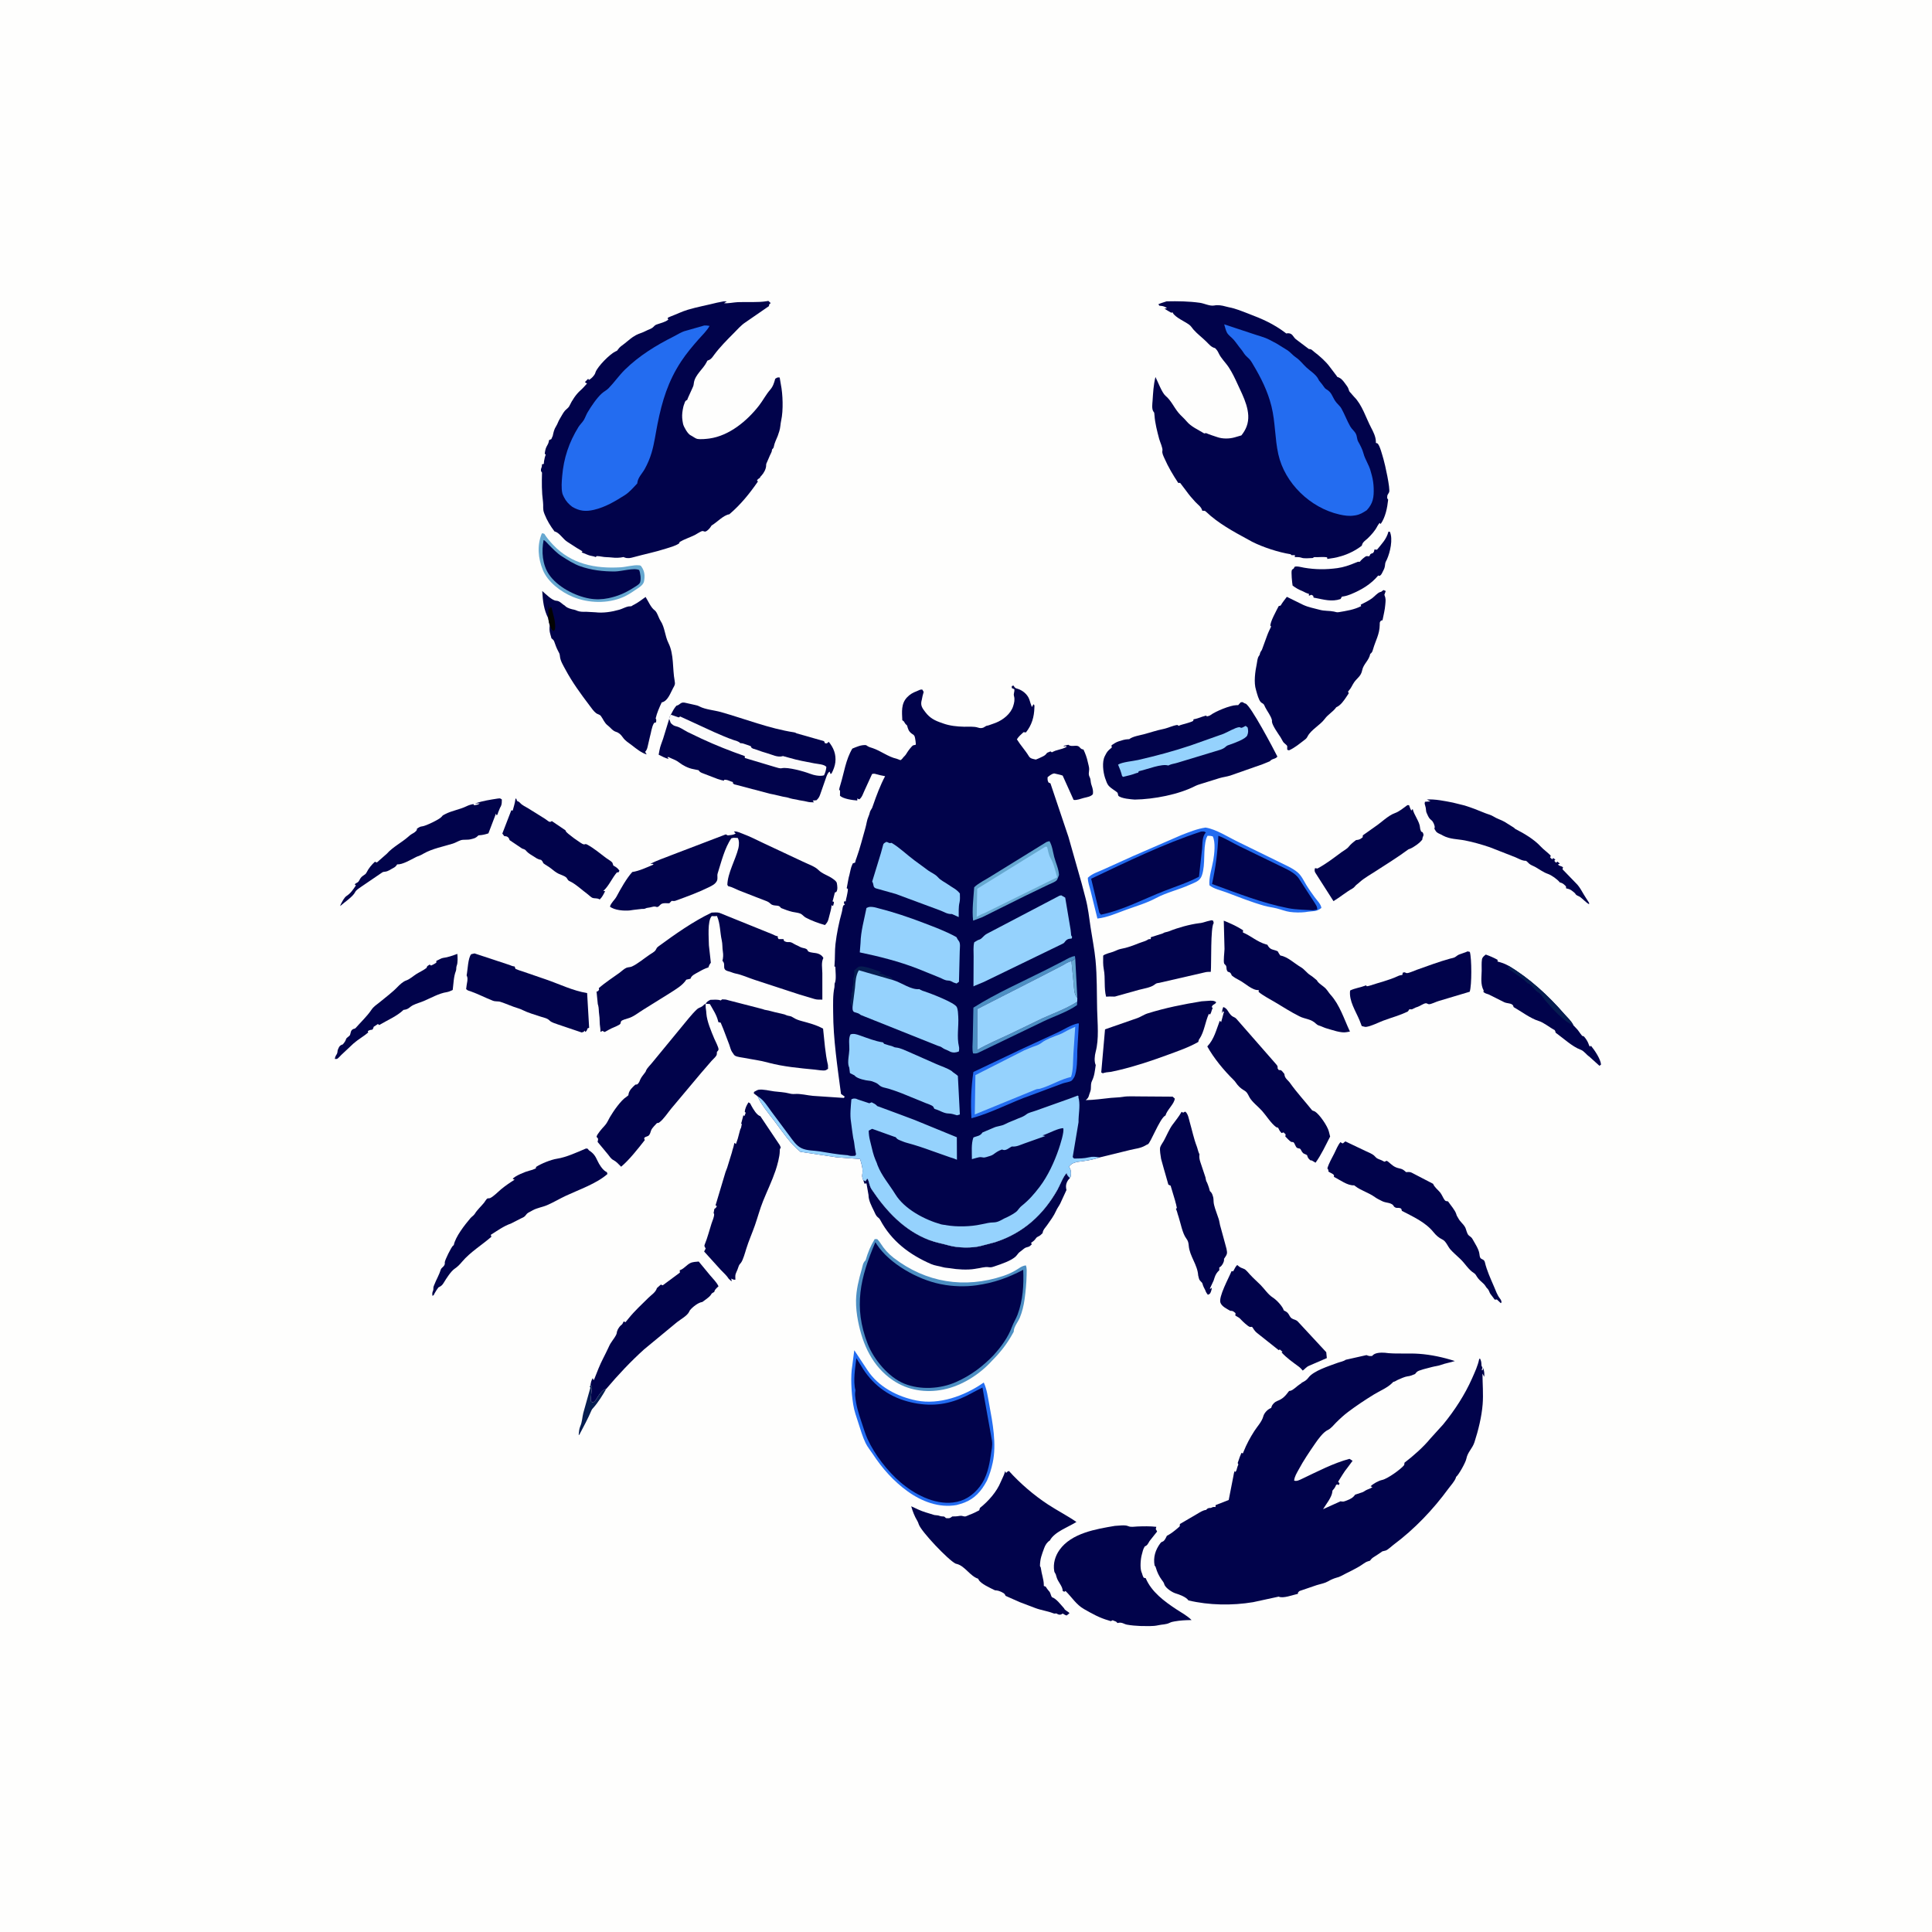 <svg version="1.1" xmlns="http://www.w3.org/2000/svg" style="display: block;" viewBox="0 0 2048 2048" width="1024" height="1024">
<path transform="translate(0,0)" fill="rgb(254,254,253)" d="M -0 -0 L 2048 0 L 2048 2048 L -0 2048 L -0 -0 z"/>
<path transform="translate(0,0)" fill="rgb(6,29,81)" d="M 625.927 1468.45 L 627.466 1469.54 C 627.38 1474.88 625.998 1480.4 626.456 1485.61 L 628.5 1486.79 C 630.675 1485.41 631.211 1484.64 632.51 1482.5 L 633.51 1481 L 634.417 1479.59 C 636.621 1476.29 638.838 1473.47 642.684 1472.11 C 639.178 1478.41 634.007 1486.67 629.255 1491.99 C 628.267 1493.09 627.589 1493.67 626.979 1495.09 C 623.183 1503.95 618.54 1512.53 614.027 1521.05 L 613.425 1521 C 613.689 1518.16 613.876 1514.76 615.034 1512.11 C 617.2 1507.17 617.065 1502.87 618.341 1497.74 L 625.827 1471 L 625.182 1469.87 L 625.927 1468.45 z"/>
<path transform="translate(0,0)" fill="rgb(1,3,75)" d="M 1471.85 563.5 L 1473.34 563.731 C 1476.76 571.652 1473.65 585.221 1470.21 593 C 1469.48 594.666 1468.54 595.784 1468.34 597.655 C 1468.04 600.639 1467.8 602.239 1466.32 604.909 C 1465.16 606.986 1464.45 609.683 1462.18 610.5 L 1461 610.034 C 1452.99 619.546 1443.26 625.237 1431.95 629.92 C 1429.33 631.006 1426.81 631.783 1423.99 632.244 L 1422.5 632.462 L 1421.02 635.005 C 1411.62 638.225 1403.2 635.524 1393.88 633.762 L 1392.5 633.512 L 1391.98 631.5 L 1390 630.472 C 1388.48 631.224 1389.3 630.866 1387.5 631.511 L 1387.51 629.5 C 1385.04 628.933 1382.91 627.74 1380.67 626.605 C 1376.69 625.026 1373.6 623.334 1370.21 620.715 C 1369.77 618.33 1368.42 605.847 1369.48 604.234 C 1370.55 602.617 1371.31 603.779 1372.15 601 C 1373.97 599.613 1380.01 601.389 1382.37 601.787 C 1394.47 603.832 1405.5 603.875 1417.65 602.235 C 1424.47 601.313 1430.67 599.111 1437 596.465 L 1439.42 595.5 L 1441.47 595.5 C 1442.32 594.069 1446.8 589.952 1448.5 589.515 C 1448.86 589.424 1451.29 589.764 1451.5 589.66 C 1451.75 589.539 1452.34 587.778 1452.65 587.5 C 1453.44 586.813 1454.55 586.618 1455.5 586.177 C 1456.59 584.531 1456.49 585.09 1456.78 583.471 L 1456.91 582.5 L 1459.71 582.676 C 1464.98 576.11 1469.58 571.812 1471.85 563.5 z"/>
<path transform="translate(0,0)" fill="rgb(1,3,75)" d="M 484.8 1011.15 C 485.115 1014.32 485.396 1020.68 484.179 1023.52 C 483.314 1025.54 484.02 1027.47 483.184 1029.48 C 480.9 1034.98 480.704 1043.42 479.89 1049.4 C 477.864 1050.33 475.787 1051.39 473.566 1051.72 C 465.316 1052.94 456.713 1057.98 449 1061.21 C 445.351 1062.74 441.564 1063.69 437.979 1065.46 C 434.155 1067.34 433.355 1069.75 428.702 1070.4 L 427.795 1070.5 C 420.848 1077.2 410.355 1081.58 402 1086.58 L 400.6 1085.5 L 396.096 1088.46 C 395.501 1090.6 395.959 1089.58 394.686 1091.5 C 392.679 1091.68 391.613 1091.94 389.895 1093 L 390.297 1094.5 C 385.408 1098.68 379.613 1101.82 374.707 1106.15 L 361.795 1118.26 C 360.745 1119.25 358.671 1121.74 357.5 1122.35 C 356.736 1122.74 355.781 1122.45 354.922 1122.5 C 355.08 1121.69 355.248 1120.62 355.591 1119.88 C 356.487 1117.95 357.443 1117.37 357.73 1115.12 C 357.988 1113.09 357.708 1113.73 358.576 1111.68 C 359.844 1108.69 360.605 1108.07 363.5 1107.01 C 364.783 1105.36 365.935 1104.07 366.644 1102.09 L 366.991 1101 C 367.814 1099.77 370.576 1098.29 371.078 1097.01 C 371.869 1094.98 371.555 1092.58 374 1091.07 C 375.211 1090.32 376.011 1090.84 377.086 1089.62 C 382.293 1083.71 389.163 1077.17 393.5 1070.76 C 396.351 1066.54 398.812 1065.48 402.566 1062.34 C 408.618 1057.28 415.921 1051.95 421.311 1046.29 C 423.568 1043.92 427.313 1040.46 430.42 1039.4 C 434.309 1038.08 437.727 1034.84 441.224 1032.62 C 444.813 1030.35 448.804 1028.63 452.161 1026.02 C 452.667 1023.77 453.626 1023.77 455.453 1022.5 L 457 1023.52 C 458.961 1022.6 460.718 1021.77 462.5 1020.51 L 462.586 1018.5 C 464.529 1017.84 467.649 1015.71 469.5 1015.47 C 475.255 1014.75 479.265 1013.09 484.8 1011.15 z"/>
<path transform="translate(0,0)" fill="rgb(1,3,75)" d="M 1667.83 1086.83 L 1670.5 1089.62 C 1673.18 1092.16 1674.67 1095.16 1677.11 1098 L 1679 1098.65 C 1681.06 1100.93 1682.92 1103.75 1683.97 1106.65 C 1684.76 1108.81 1683.93 1107.31 1685.45 1109.5 L 1686.5 1108.55 C 1690.26 1113.11 1696.77 1122.68 1697.16 1128.5 L 1695.5 1129.8 L 1684.76 1120.09 C 1681.42 1117.89 1679.24 1114.06 1675.5 1112.72 C 1666.78 1109.59 1656.84 1100.27 1649 1094.66 C 1648.68 1092.94 1648.96 1093.85 1648.04 1091.95 C 1642.7 1089.22 1636.43 1083.85 1631 1082.24 C 1622.64 1079.75 1612.33 1072.03 1604.5 1067.56 L 1603.99 1066 C 1602.51 1063.22 1597.49 1063.84 1594.56 1062.39 L 1577.96 1054.1 C 1575.59 1053.36 1574.67 1053.18 1572.5 1051.61 L 1572.75 1050 C 1569.21 1043.38 1570.5 1036.28 1570.64 1028.92 C 1570.71 1025.17 1570.34 1020.68 1570.95 1017 C 1571.36 1014.54 1573.2 1013.36 1575 1011.88 C 1579.41 1013.44 1583.41 1015.17 1587.5 1017.43 L 1587.48 1019.27 C 1591.7 1020.36 1595.06 1021.48 1598.87 1023.62 C 1621.19 1036.87 1641.26 1055.31 1658.23 1074.9 C 1661.47 1078.63 1665.77 1082.3 1667.83 1086.83 z"/>
<path transform="translate(0,0)" fill="rgb(6,29,81)" d="M 1598.87 1023.62 C 1621.19 1036.87 1641.26 1055.31 1658.23 1074.9 C 1661.47 1078.63 1665.77 1082.3 1667.83 1086.83 C 1657.77 1083.12 1645.21 1068.87 1638.04 1060.48 C 1635.69 1057.72 1633.74 1053.75 1630.52 1051.92 C 1626.82 1049.81 1624.54 1044.95 1621.01 1042.99 C 1617.96 1041.3 1621.03 1044 1618.07 1041.07 C 1616.31 1039.33 1614.62 1037.83 1612.51 1036.5 L 1599 1026.99 L 1598.87 1023.62 z"/>
<path transform="translate(0,0)" fill="rgb(102,168,208)" d="M 574.338 565.5 C 575.785 565.169 574.867 565.24 577.066 565.929 C 579.704 570.223 582.842 573.871 586.293 577.526 C 605.625 598.007 630.911 603 658.048 601.346 C 663.96 600.985 671.507 598.71 677.199 599.234 C 678.834 599.385 679.171 599.447 680.116 600.844 C 683.368 605.651 683.733 610.331 682.768 615.982 C 681.975 620.622 676.477 623.289 672.836 625.817 C 669.07 628.473 664.832 631.112 660.589 632.949 C 643.995 640.132 623.65 639.521 607.125 632.649 C 594.566 627.426 580.572 616.933 575.399 604.142 C 570.355 591.67 569.156 578.082 574.338 565.5 z"/>
<path transform="translate(0,0)" fill="rgb(1,3,75)" d="M 576.244 572.5 C 577.945 572.968 580.355 576.081 581.669 577.387 C 586.025 581.717 590.312 586.386 595.526 589.679 C 601.712 593.585 607.824 597.648 614.756 600.144 C 626.445 604.353 639.605 605.921 652 605.768 C 658.906 605.682 672.174 601.615 677.5 604.262 C 678.866 607.223 679.687 614.189 678.539 617.328 C 677.67 619.707 672.883 622.114 670.696 623.579 C 662.269 628.825 654.738 632.044 645 634.097 C 638.412 635.485 631.455 635.662 624.803 634.477 C 609.509 631.752 590.738 622.035 581.892 608.838 C 574.943 598.469 573.861 584.478 576.244 572.5 z"/>
<path transform="translate(0,0)" fill="rgb(1,3,75)" d="M 527.6 846.5 C 530.044 846.344 529.92 845.898 531.985 847.5 C 531.937 850.076 532.045 852.435 530.893 854.809 L 530.111 856.161 L 528.092 861.097 C 526.98 864.146 528.298 861.945 526.5 864.474 L 525.738 862.434 L 517.736 883.414 C 514.49 884.495 511.624 885.177 508.2 885.418 L 507.232 885.478 C 504.135 888.589 503.03 888.601 499 889.651 C 495.581 890.541 491.26 889.765 488.57 890.625 C 485.67 891.552 483.031 893.32 480.055 894.246 C 469.928 897.396 458.267 899.569 449.028 904.827 C 447.272 905.825 445.693 906.745 443.785 907.421 C 441.641 908.18 442.441 907.804 440.523 908.772 C 435.155 911.479 426.637 916.632 421 916.282 C 419.789 918.224 418.745 919.205 416.682 920.238 C 413.684 921.739 411.671 923.608 408.226 924.019 C 406.696 924.201 406.063 924.131 404.755 925.108 L 382.565 940.221 C 380.456 941.773 377.58 943.367 376.419 945.764 C 374.091 950.573 364.914 956.558 360.556 960.5 L 361.272 958.5 C 362.779 955.78 364.796 951.443 367.397 949.732 C 371.923 946.757 374.329 942.93 377.326 938.5 L 376.103 937.757 C 376.646 935.809 379.041 936.323 380.5 933.802 C 382.017 931.181 382.341 930.032 385 928.213 C 386.748 927.017 387.744 926.616 388.684 924.666 C 390.668 920.551 394.035 916.582 397.391 913.5 L 399.5 914.269 L 410.026 905.021 C 416.456 897.767 425.606 893.305 432.944 886.841 C 434.035 885.879 434.913 885.034 436.188 884.296 C 437.85 883.334 441.44 881.428 441.887 879.5 L 442 878.436 C 443.848 877.232 445.294 876.099 447.562 875.96 C 450.91 875.754 465.903 868.536 467.945 866 C 469.536 864.024 469.696 864.141 471.961 862.971 C 479.159 859.257 487.16 858.213 494.246 854.78 C 496.876 853.505 499.055 852.818 501.938 852.359 L 502.5 853.585 C 504.767 853.226 506.835 853.245 508.5 851.59 L 503.253 851.716 L 504.5 851.443 C 512.011 848.864 519.728 847.737 527.6 846.5 z"/>
<path transform="translate(0,0)" fill="rgb(1,3,75)" d="M 1491.85 853.5 L 1493.65 853.499 C 1494.29 855.503 1495.02 857.384 1496 859.251 L 1497.5 857.573 C 1498.97 864.075 1504.89 870.955 1505.31 877.337 C 1505.41 878.974 1505.85 879.995 1506.49 881.5 L 1508 882.222 C 1510.23 886.184 1507.91 885.696 1507.69 890 C 1505.08 893.533 1498.6 898.218 1494.42 899.814 C 1492.51 900.547 1493.44 899.973 1491.8 901.187 C 1481.33 908.948 1469.46 916.169 1458.5 923.345 C 1452.83 927.059 1446.29 930.615 1441.25 935.134 L 1440.5 935.824 L 1437.5 938.232 C 1436.08 939.622 1435.53 940.807 1433.73 941.817 C 1426.62 945.803 1420.51 951.07 1413.55 955.244 L 1394.13 924.853 C 1393.34 923.095 1393.44 921.972 1394 920.242 L 1396.5 920.684 C 1405.39 915.98 1414.07 909.274 1422.17 903.28 C 1424.6 901.487 1427.79 899.98 1429.66 897.617 C 1431.91 894.765 1434.6 892.664 1437.49 890.5 C 1440.88 890.26 1441.92 889.546 1444.5 887.562 L 1444.64 885.5 L 1457.53 876.369 C 1463.81 872.261 1471.59 864.412 1478.5 861.991 C 1483.4 860.275 1487.64 856.522 1491.85 853.5 z"/>
<path transform="translate(0,0)" fill="rgb(1,3,75)" d="M 1512.56 847.5 C 1521.25 846.933 1531.58 849.11 1540.13 850.785 L 1552.56 853.855 C 1560.09 856.2 1566.97 858.906 1574.22 861.912 C 1577.11 863.111 1580.34 863.737 1583 865.435 C 1586.95 867.954 1590.97 868.924 1594.9 871.168 L 1604.5 877.172 L 1606.4 878.805 C 1615.25 883.223 1626.2 889.744 1633.02 897.134 C 1636.36 900.753 1640.36 903.411 1643.85 907 L 1643.25 909 L 1645.5 910.961 L 1646.43 909.5 L 1648.73 911.235 L 1647.61 912.5 L 1649.45 914.5 L 1651 913.362 L 1653.5 915.461 L 1651.5 916.333 C 1652.94 918.262 1654.76 917.771 1656.85 919.26 L 1656.35 921.5 L 1670.3 935.925 C 1675.2 940.539 1677.56 946.599 1681.26 952.005 L 1684.5 957.04 L 1684.46 958.587 C 1680.78 956.342 1678.42 953.39 1675.07 950.902 C 1673.41 949.67 1671.43 949.571 1670.16 947.824 L 1669.68 947 C 1666.13 943.915 1664.83 942.548 1660.17 941.734 L 1659.96 939.5 C 1658.32 937.898 1657.05 936.551 1654.83 935.78 L 1653.5 935.434 C 1650.87 932.103 1644.77 927.706 1640.71 926.319 C 1636.31 924.814 1631.83 921.576 1627.77 919.215 C 1625.81 918.076 1622.65 917.027 1621.04 915.584 C 1619.68 914.37 1619.19 913.532 1617.61 912.5 C 1613.49 912.584 1610.05 910.217 1606.31 908.702 L 1579.11 898.053 C 1570.75 895.255 1561.65 892.611 1553 890.925 C 1544.91 889.347 1537.01 889.739 1529.56 885.729 L 1527.28 884.5 C 1523.18 882.639 1522.78 882.587 1520.5 878.51 L 1520.85 877 C 1520.92 874.853 1519.19 870.901 1517.52 869.614 C 1514.87 867.567 1514.28 866.066 1512.91 863.086 C 1512.26 861.67 1511.81 860.849 1511.71 859.279 C 1511.57 857.139 1511.24 855.331 1510.56 853.284 C 1510.02 851.656 1510.2 851.526 1510.5 849.906 L 1516.32 849.5 L 1512.56 847.5 z"/>
<path transform="translate(0,0)" fill="rgb(1,3,75)" d="M 1380.97 1452.86 C 1379.6 1451.31 1378.4 1449.92 1376.73 1448.68 C 1370.57 1444.13 1363.61 1439.31 1358.5 1433.56 L 1359.51 1432.9 L 1356.6 1430.5 L 1355.5 1431.24 L 1333.5 1413.78 C 1330.88 1411.79 1329.76 1410.44 1328.08 1407.63 C 1326.78 1405.46 1326.3 1407.22 1324.5 1406.43 C 1322.22 1405.42 1317.81 1401.23 1316 1399.35 C 1314.88 1398.19 1314.04 1397.14 1312.59 1396.36 C 1311.5 1395.77 1310.53 1395.23 1309.5 1394.53 L 1309.72 1392 C 1307.3 1390.07 1307.12 1389.5 1304.08 1389.5 C 1300.5 1387.35 1295.44 1385.15 1293.78 1381.07 C 1291.31 1375 1302.8 1354.19 1305.47 1347.5 L 1307.22 1347.67 L 1308.05 1346.14 C 1309.12 1344.05 1309.84 1342.61 1311.5 1340.92 C 1314.71 1343.8 1315.25 1343.66 1319 1345.22 C 1320.74 1345.95 1323.53 1349.44 1324.9 1350.94 C 1328.5 1354.87 1332.34 1358.24 1336.1 1361.96 C 1340.16 1365.98 1344.25 1372.3 1349.05 1375.3 C 1352.99 1377.76 1359.66 1384.66 1360.88 1389.08 C 1362.96 1390.15 1364.68 1390.89 1365.93 1392.96 C 1366.88 1394.52 1367.76 1396.58 1369.39 1397.59 C 1371.81 1399.09 1373.8 1398.75 1375.95 1401.1 L 1405.87 1433.38 L 1406.5 1439.62 L 1387.77 1447.72 C 1384.85 1448.88 1383.46 1451.08 1380.97 1452.86 z"/>
<path transform="translate(0,0)" fill="rgb(1,3,75)" d="M 915.108 1251.06 L 917.495 1252.11 L 919.318 1249.21 C 920.424 1250.93 920.204 1250.31 920.737 1252.03 C 921.627 1254.91 922.184 1258.07 923.873 1260.6 C 939.308 1283.75 958.594 1304.43 985.046 1314.5 C 992.013 1317.15 998.926 1318.25 1006 1320.27 C 1015.09 1322.85 1030.29 1323.21 1039.45 1320.82 L 1054.56 1316.87 L 1056 1316.38 C 1084.95 1306.78 1106.06 1287.53 1120.96 1261.14 C 1123.65 1256.37 1127.09 1246.86 1130.75 1243.46 C 1130.99 1245.63 1132.13 1246.58 1133.57 1248.08 L 1134.19 1248.72 C 1131.75 1251.05 1129.92 1254.42 1130 1258 C 1130.03 1259.48 1130.22 1260.17 1130.5 1261.54 L 1130.13 1262.27 L 1123.8 1276 C 1122.42 1278.66 1120.66 1280.83 1119.44 1283.64 C 1117.19 1288.82 1113.38 1293.87 1110.14 1298.5 C 1108.2 1301.28 1105.53 1303.68 1105.2 1307.18 C 1103.52 1308.84 1102.61 1309.81 1100.47 1310.8 C 1098.66 1311.63 1098.34 1312.37 1097.19 1313.88 C 1096.04 1315.39 1094.47 1316.39 1092.95 1317.5 L 1093.76 1319 C 1090.68 1322.07 1091.13 1321.25 1087.35 1322.5 C 1085.81 1323.01 1083.05 1325.77 1081.49 1326.76 C 1079.41 1328.1 1078.64 1329.91 1077 1331.6 C 1072.43 1336.3 1061.21 1340.04 1055.05 1342.09 L 1053.53 1342.62 C 1051.33 1343.35 1050.22 1343.6 1047.91 1343.26 C 1043.63 1342.63 1039.25 1344.34 1034.98 1344.78 L 1033.3 1345.08 C 1025.53 1346.38 1014.71 1345.73 1007 1344.37 C 1004.36 1343.91 1002.18 1344.05 999.5 1343.26 C 995.348 1342.04 990.926 1341.66 987 1339.95 C 964.1 1330 944.901 1315.54 932.953 1292.97 C 931.952 1291.08 930.389 1290.59 929.204 1289 C 928.005 1287.39 927.213 1285.3 926.336 1283.5 C 923.833 1278.36 920.64 1272.41 920.663 1266.77 L 918.5 1254.42 L 916.391 1254.75 L 915.108 1251.06 z"/>
<path transform="translate(0,0)" fill="rgb(1,3,75)" d="M 1555.66 1008.5 L 1558.09 1009.05 C 1560.12 1015.83 1560.25 1044.55 1557.94 1051.29 L 1525.07 1061.11 C 1522.32 1061.85 1517.17 1064.59 1514.73 1064.51 C 1513.62 1064.46 1512.67 1063.47 1511.57 1063.5 C 1509.18 1063.56 1505.33 1066.45 1502.9 1067.25 C 1501.18 1067.82 1499.84 1068.24 1498.25 1069.19 C 1496.43 1070.28 1496.09 1069.96 1494 1069.85 L 1492.5 1072.1 C 1484.26 1076.32 1474.88 1078.67 1466.22 1081.96 C 1460.95 1083.96 1453.4 1087.92 1448 1088.56 C 1446.95 1088.69 1444.63 1087.88 1443.5 1087.65 L 1441.23 1081.71 C 1437.07 1071.69 1429.78 1060.96 1431.17 1050 C 1436.26 1047.44 1441.74 1046.95 1446.97 1044.91 L 1448 1044.49 L 1448.91 1045.5 C 1450.2 1045.31 1451.32 1045.06 1452.57 1044.65 C 1461.74 1041.58 1472.45 1039.06 1481.12 1035.03 C 1482.64 1034.33 1483.44 1033.92 1485.15 1033.67 L 1486.5 1033.51 L 1487.05 1031 C 1490.31 1030.13 1489.07 1031.45 1491.5 1031.53 C 1493.57 1031.6 1499.43 1028.87 1501.6 1028.11 C 1513.33 1024.02 1525.22 1019.45 1537.2 1016.18 C 1538.84 1015.73 1541.06 1015.44 1542.5 1014.54 C 1544.72 1013.15 1545.16 1012.25 1548 1011.38 L 1553.8 1009.33 L 1555.66 1008.5 z"/>
<path transform="translate(0,0)" fill="rgb(1,3,75)" d="M 546.433 846.5 L 547.321 846.75 L 548.056 849 C 549.424 849.6 550.324 849.956 551.33 851.106 C 553.565 853.66 557.106 855.162 560 856.917 L 574.842 866.176 C 576.61 867.227 578.186 868.227 579.826 869.474 C 581.191 870.512 581.576 870.968 583.281 871.287 L 585 870.387 L 599.5 880.228 L 599.81 881.23 C 600.633 883.215 616.396 894.632 618.5 895.014 C 620.681 895.41 620.096 893.982 622.743 895.443 C 629.483 899.163 636.2 904.719 642.345 909.39 C 644.124 910.742 647.564 912.615 648.943 914.205 C 649.35 914.673 649.895 916.795 650.144 917.5 C 653.033 919.117 654.822 920.189 656.633 923 L 655.549 924.801 L 653.987 924.741 C 648.965 930.533 645.567 938.797 640.174 943.844 L 639.5 944.459 L 641.485 944.665 C 639.798 947.889 638.408 950.997 635.717 953.5 C 633.146 951.69 630.631 952.697 628 951.757 C 626.622 951.264 624.373 948.948 623.088 948.007 C 617.378 943.826 609.947 936.791 603.666 934.002 C 601.468 933.025 601.626 931.326 600.014 929.93 C 598.305 928.451 594.188 927.216 592.037 926.154 C 589.174 924.741 586.53 922.58 584.052 920.562 C 581.467 918.457 578.508 917.113 575.916 915.03 C 575.318 913.425 574.843 912.659 573.58 911.5 C 569.723 910.919 568.161 909.342 564.955 907.393 C 562.739 906.046 560.31 904.609 558.5 902.722 C 557.131 901.296 557.033 900.744 555.097 900.067 C 552.939 899.312 553.904 899.835 551.876 898.439 L 540.186 890.568 C 539.98 889.933 539.732 889.044 539.357 888.5 C 537.928 886.425 536.792 886.58 534.5 886.293 L 532.5 883.586 L 542 858.932 L 543.5 859.257 C 544.578 855.256 545.793 851.56 546.321 847.424 L 546.433 846.5 z"/>
<path transform="translate(0,0)" fill="rgb(1,3,75)" d="M 1273.72 1061.43 L 1283 1060.77 C 1285.52 1060.78 1287.43 1060.76 1289.25 1062.5 C 1287.82 1064.25 1288.46 1063.81 1286.68 1064.82 C 1285.1 1065.72 1285.25 1065.92 1284.45 1067.5 L 1285.52 1068.5 L 1284.66 1070.5 C 1283.98 1072.55 1283.87 1073.67 1282.61 1075.5 L 1281.5 1074.65 C 1277.64 1082.75 1276.6 1093.7 1271.56 1101.12 C 1270.73 1102.34 1270.97 1101.72 1270.51 1103.37 L 1270.25 1104.5 C 1260.25 1110.21 1249.1 1114.04 1238.32 1118 C 1221 1124.37 1203.72 1130.19 1185.75 1134.43 L 1180 1135.7 C 1176.74 1136.68 1173.61 1136.31 1170.43 1137.26 L 1169 1137.72 L 1167.36 1136.82 L 1171.38 1091.15 L 1204.5 1079.62 C 1208.93 1078.27 1212.36 1075.56 1216.47 1074.27 C 1235.31 1068.37 1254.27 1064.6 1273.72 1061.43 z"/>
<path transform="translate(0,0)" fill="rgb(1,3,75)" d="M 499.516 1011.5 L 503 1010.66 L 540.081 1022.89 C 541.61 1023.48 542.796 1024.08 544.432 1024.35 L 545.5 1024.49 L 546.495 1027.1 L 550.211 1028.52 L 553.5 1029.58 L 578.87 1038.3 C 593.364 1043.31 607.108 1050.19 622.382 1052.71 L 624.51 1089.5 L 622.802 1090.15 C 622.293 1092.01 622.006 1092.72 620.5 1093.94 L 619.713 1092.51 L 618.739 1093.79 L 616.601 1094.46 L 591.429 1085.96 C 588.668 1084.93 584.558 1083.89 582.55 1081.79 C 580.192 1079.33 576.469 1078.77 573.283 1077.73 C 566.964 1075.68 559.853 1073.6 553.917 1070.7 C 552.386 1069.96 551.265 1069.41 549.589 1068.93 C 543.174 1067.09 536.988 1064.11 530.637 1062.04 C 527.879 1061.14 525.338 1061.91 522.406 1060.77 C 514.594 1057.75 506.955 1053.73 499.044 1050.91 C 496.684 1050.06 496.007 1050.29 494.12 1048.5 L 494.724 1044 C 495.174 1041.56 495.953 1038.13 495.298 1035.64 L 494.655 1033.91 C 495.799 1028.37 496.053 1015.31 499.516 1011.5 z"/>
<path transform="translate(0,0)" fill="rgb(1,3,75)" d="M 1284.27 975.5 L 1286.04 976.016 L 1286.57 978.5 C 1283.08 982.961 1284.26 1021.41 1283.5 1030.18 C 1281.4 1030.23 1279.24 1030.14 1277.21 1030.73 L 1231.07 1041.34 L 1228.91 1041.85 C 1226.43 1042.25 1225.96 1042.1 1223.92 1043.73 C 1220.01 1046.85 1212.27 1047.96 1207.31 1049.27 L 1184.5 1055.65 C 1182.6 1056.2 1182.05 1056.55 1180.01 1056.41 C 1177.45 1056.23 1175.05 1056.35 1172.5 1056.51 C 1170.05 1047.02 1171.92 1036.97 1170.05 1027.44 C 1169.12 1022.71 1169.39 1017.83 1169.41 1013.02 C 1171.21 1011.24 1177.19 1009.89 1179.96 1008.92 C 1182.52 1008.02 1185.39 1006.38 1188 1005.91 C 1195.23 1004.62 1201.47 1002.17 1208.32 999.426 C 1210.75 998.452 1213.8 997.867 1216 996.516 C 1217.98 995.3 1217.64 995.501 1219.91 995.513 L 1219.9 993.5 L 1232.5 989.49 L 1234.42 988.5 C 1236.15 987.954 1237.67 987.838 1239.42 987.122 C 1248.4 983.431 1261.19 979.904 1270.89 978.668 C 1272.41 978.474 1273.83 978.376 1275.29 977.893 C 1278.27 976.912 1281.21 976.181 1284.27 975.5 z"/>
<path transform="translate(0,0)" fill="rgb(1,3,75)" d="M 655.027 1409.01 C 656.136 1407.31 656.88 1405.87 658.521 1404.67 C 659.929 1403.64 660.284 1402.49 660.995 1400.95 C 662.356 1401.02 661.674 1400.84 663 1401.64 L 666.56 1397.3 C 672.783 1389.57 680.347 1382.68 687.386 1375.69 C 690.663 1372.44 695.046 1369.95 696.353 1365.42 L 700.5 1361.7 L 702.522 1362.5 L 720.737 1349 L 720.534 1346.5 L 721.719 1346.06 C 725.459 1344.36 727.991 1340.84 731.603 1338.97 C 734.198 1337.63 737.841 1337.54 740.686 1337.29 L 752.82 1352 C 755.981 1355.86 759.465 1358.92 761.649 1363.5 L 760.964 1364.16 C 759.219 1365.87 757.644 1367 757.163 1369.5 L 755.868 1370.23 C 754.013 1371.39 754.703 1370.81 753.712 1372.35 C 751.722 1375.43 747.42 1377.83 744.5 1380.17 C 740.271 1380.63 734.332 1385.39 731.532 1388.7 C 731.036 1389.29 730.704 1390.14 730.363 1390.82 C 728.322 1394.87 721.308 1398.64 717.675 1401.55 L 682.685 1430.46 C 668.198 1443.59 655.416 1457.18 642.808 1472.08 L 642.684 1472.11 C 638.838 1473.47 636.621 1476.29 634.417 1479.59 L 633.51 1481 L 632.51 1482.5 C 631.211 1484.64 630.675 1485.41 628.5 1486.79 L 626.456 1485.61 C 625.998 1480.4 627.38 1474.88 627.466 1469.54 L 625.927 1468.45 C 626.31 1465.72 626.845 1462.9 628.5 1460.64 C 628.619 1462.44 628.258 1461.69 629.558 1462.91 L 634.5 1450.51 C 637.478 1443.09 641.193 1436.68 644.5 1429.51 C 645.694 1426.92 646.461 1425.07 648.133 1422.71 C 649.795 1419.98 653.136 1416.2 653.763 1413.17 C 654.269 1410.73 653.369 1413.4 654.504 1410.35 L 655.027 1409.01 z"/>
<path transform="translate(0,0)" fill="rgb(1,3,75)" d="M 747.99 1063.99 C 749.447 1061.77 750.655 1061.07 753 1059.87 C 756.507 1059.79 760.721 1059.25 764 1060.52 L 765.5 1059.36 C 768.141 1059.39 769.529 1059.47 772 1060.29 L 806.591 1069.21 C 808.067 1069.47 809.102 1069.99 810.5 1070.41 L 814.515 1071.17 C 816.753 1071.58 818.789 1072.43 821.063 1072.87 L 830.671 1075.11 C 832.455 1075.55 831.54 1075.3 833.147 1076 C 834.454 1076.57 835.391 1076.74 836.77 1076.99 C 838.792 1077.36 839.459 1077.79 841.181 1078.86 C 843.884 1080.54 846.657 1081.5 849.69 1082.32 C 857.689 1084.51 865.188 1086.38 872.5 1090.41 C 873.896 1102.92 874.718 1116.83 877.665 1129 L 877.77 1133 C 876.847 1133.52 876.02 1134.27 875 1134.56 C 872.563 1135.24 866.485 1134.1 863.659 1133.82 C 847.748 1132.3 830.437 1130.71 815 1126.62 L 813.759 1126.26 C 805.872 1124.09 797.046 1123.02 788.969 1121.42 C 786.108 1120.85 781.797 1120.54 779.281 1119.16 C 778.082 1118.5 777.525 1117.26 776.788 1116.18 L 776.12 1115.29 C 774.678 1113.27 773.945 1109.83 773.07 1107.44 L 766.614 1090.47 L 764.542 1085.5 L 764 1084.08 L 761.48 1083.5 L 761.255 1082.5 C 759.575 1075.67 755.863 1070.35 752.5 1064.32 L 747.99 1063.99 z"/>
<path transform="translate(0,0)" fill="rgb(1,3,75)" d="M 1297.26 975.955 C 1304.48 978.862 1311.2 981.883 1317.75 986.149 L 1317.5 988.44 C 1326.04 992.089 1332.67 998.342 1341.78 1001 L 1343.5 1001.49 L 1344.25 1002.87 C 1345.69 1005.17 1347.43 1006.29 1350.06 1006.89 C 1351.71 1007.27 1352.96 1007.77 1354.5 1008.49 C 1355.25 1010.08 1356.11 1011.4 1357.13 1012.82 C 1365.16 1014.26 1371.89 1021.13 1378.88 1025.2 C 1382.95 1027.57 1385.21 1031.38 1388.92 1033.68 C 1391.43 1035.24 1393.68 1037.29 1395.96 1039.18 C 1397.14 1042.16 1402.86 1045.28 1405.29 1047.88 C 1407.25 1049.97 1408.65 1052.48 1410.48 1054.5 C 1420.26 1065.29 1424.81 1080.39 1430.99 1093.5 L 1427.5 1094.11 C 1421.63 1095.39 1411.96 1091.69 1406 1090.06 C 1403.81 1089.46 1402.1 1088.46 1400 1087.72 C 1397.84 1086.95 1396.84 1086.94 1395.13 1085.28 C 1389.55 1079.84 1383.47 1080.44 1377.21 1077.26 C 1368.59 1072.89 1360.3 1067.57 1352 1062.62 C 1346.24 1059.18 1339.39 1055.72 1334.24 1051.53 L 1334.3 1049.5 C 1327.73 1050.21 1319.62 1042.04 1313.84 1039.13 C 1310.75 1037.58 1308.5 1036.22 1305.77 1034.08 L 1305.04 1032.5 C 1303.94 1030.49 1303.47 1030.76 1301.5 1030.05 C 1299.37 1027.26 1300.73 1025.88 1299.51 1023.5 C 1299.41 1023.29 1297.72 1021.66 1297.67 1021.5 C 1296.67 1018.78 1297.99 1009.2 1298.03 1005.96 L 1297.26 975.955 z"/>
<path transform="translate(0,0)" fill="rgb(1,3,75)" d="M 1255.89 1178.5 L 1256.76 1178.58 C 1259.53 1181.19 1260.14 1185.93 1261.19 1189.53 C 1263.57 1197.72 1265.49 1207.12 1268.55 1215 C 1269.54 1217.53 1269.95 1220.35 1271.08 1222.76 L 1271.48 1223.5 C 1271.06 1226.29 1271.46 1228.97 1272.36 1231.63 L 1277.86 1248.11 C 1278.22 1249.68 1278.24 1251.09 1278.96 1252.56 C 1279.97 1254.59 1279 1252.28 1280 1254.78 L 1280.48 1256 C 1281.38 1258.15 1281.9 1260.25 1282.49 1262.5 C 1283.6 1263.57 1284.44 1264.5 1285.02 1265.97 L 1285.56 1267.5 C 1286.57 1270.24 1286.26 1271.56 1286.5 1274.35 C 1286.84 1278.33 1289.11 1284.18 1290.42 1288 C 1291.26 1290.47 1292.18 1292.71 1292.62 1295.3 C 1293.04 1297.7 1293.5 1299.86 1294.27 1302.18 L 1298.45 1317.5 L 1300.15 1323.84 C 1301.03 1328.34 1301.06 1329.2 1298.41 1333.1 L 1297.5 1334.42 L 1297.54 1335.68 C 1297.33 1338.28 1295.54 1341.5 1293.4 1343.02 L 1292.5 1343.49 L 1292.51 1346.5 C 1289.92 1348.83 1288.6 1351 1287.5 1354.28 L 1286.46 1357.5 L 1282.49 1366 L 1283.08 1366.16 L 1284.6 1365.05 C 1284.43 1366.45 1284.25 1367.71 1283.71 1369.03 C 1282.69 1371.49 1282.72 1371.57 1280.37 1372.5 C 1279.41 1371.24 1278.61 1370.2 1278.03 1368.72 L 1277.56 1367.5 C 1276.32 1365.09 1275.41 1363.57 1274.72 1360.91 C 1274.13 1358.63 1271.73 1358.42 1270.88 1355.08 L 1270.12 1352 C 1269.42 1340.62 1261.06 1331.6 1260.14 1320.68 C 1259.89 1317.59 1259.45 1315.36 1257.52 1312.85 C 1253.46 1307.56 1251.48 1296.44 1249.39 1290 L 1248.42 1287 C 1247.95 1285.38 1247.65 1283.82 1246.92 1282.29 L 1246.5 1281.51 L 1247.52 1280.5 L 1246.63 1276.39 L 1246.18 1274.86 L 1245.59 1272.5 L 1241.26 1258.04 L 1241.01 1256.96 L 1238.5 1255.72 L 1235.36 1244.64 L 1233.78 1239.18 L 1230.8 1228.43 C 1230.3 1225.49 1229.22 1219.14 1229.79 1216.38 C 1230.19 1214.48 1232.69 1211.12 1233.67 1209.31 C 1236.68 1203.82 1239.44 1196.84 1243.17 1191.89 L 1243.95 1190.91 C 1246.73 1187.1 1249.76 1183.43 1252.07 1179.33 L 1252.5 1178.56 L 1254.22 1179.5 L 1255.89 1178.5 z"/>
<path transform="translate(0,0)" fill="rgb(1,3,75)" d="M 621.083 1217.5 L 622.777 1217.56 L 624.446 1219.5 C 629.175 1222.56 630.967 1225.21 633.411 1230.55 C 635.136 1234.33 638.541 1239.76 642.169 1241.96 L 643.322 1242.5 L 643.925 1244.5 C 632.467 1254.64 613.95 1260.99 599.98 1267.51 C 593.232 1270.66 586.802 1274.56 579.974 1277.5 C 574.668 1279.78 569.687 1280.22 564.488 1283.07 L 562.922 1283.95 C 560.821 1285.1 558.938 1285.72 557.58 1287.79 C 556.146 1289.98 554.51 1290.55 552.157 1291.62 L 541.5 1297.07 C 534.287 1299.47 526.728 1304.88 520.224 1309 L 520.913 1311 C 510.816 1319.81 498.591 1327.13 489.808 1337.5 C 487.388 1340.36 485.242 1342.69 482.065 1344.82 C 477.944 1347.58 473.099 1355.28 470.407 1359.72 C 468.711 1362.52 467.684 1363.26 464.723 1364.75 C 463.197 1366.87 461.729 1368.94 460.527 1371.27 C 459.405 1373.43 460.246 1372.71 458.368 1373.61 C 458.166 1371.75 458.08 1370.79 458.732 1368.99 C 459.464 1366.98 459.28 1368.07 459.392 1365.97 C 459.475 1364.43 459.325 1364.69 459.801 1363.31 L 460.325 1362 C 462.451 1356.5 465.537 1351.44 467.267 1345.79 C 467.95 1343.57 471.159 1342.7 471.535 1339.5 L 471.466 1338.24 C 471.431 1335.95 478.333 1322.07 480.212 1320.45 L 481 1319.96 C 482.683 1311.05 492.676 1298.41 498.607 1291.39 C 500.105 1289.62 502.197 1288.53 503.381 1286.57 C 505.843 1282.51 510.022 1278.77 513.071 1275.01 C 513.746 1274.17 515.712 1270.93 516.5 1270.52 C 517.401 1270.06 518.574 1270.45 519.5 1270.04 C 523.095 1268.44 527.967 1263.35 531.004 1260.82 C 535.598 1257 540.448 1253.7 545.5 1250.53 L 543.5 1249.67 C 545.593 1246.57 557.184 1241.88 560.839 1241.06 C 563.364 1240.49 565.667 1239.65 568 1238.55 L 568.243 1237 C 573.694 1233.43 584.164 1229.23 590.471 1228.28 C 600.241 1226.8 611.845 1221.41 621.083 1217.5 z"/>
<path transform="translate(0,0)" fill="rgb(1,3,75)" d="M 1426.13 1209.92 L 1447.55 1220.12 C 1450.72 1221.64 1455.08 1223.15 1457.42 1225.76 C 1458.96 1227.48 1459.75 1228.07 1462 1228.93 C 1463.38 1229.46 1464.57 1229.9 1465.88 1230.61 L 1467.5 1231.49 L 1470 1230.49 L 1471.5 1231.46 C 1475.51 1234.79 1477.71 1237.33 1483.19 1238.5 C 1486.31 1239.16 1487.36 1239.76 1489.74 1241.83 L 1490.49 1242.51 C 1492.29 1242.42 1494.09 1242.17 1495.81 1242.81 L 1497 1243.37 L 1519.15 1254.89 C 1520.66 1258.63 1523.98 1260.91 1526.5 1263.93 C 1528.4 1266.22 1529.41 1269.22 1531.11 1271.69 C 1532.37 1273.54 1532.89 1273.11 1534.97 1273.5 C 1537.68 1277.56 1542.24 1282.46 1543.71 1286.96 C 1544.35 1288.93 1543.91 1288.07 1544.91 1289.78 L 1545.68 1291.07 C 1547.73 1295.16 1550.78 1296.95 1552.94 1300.67 C 1554.5 1303.37 1554.71 1307.63 1557.07 1309.7 C 1558.62 1311.05 1559.83 1311.45 1560.86 1313.35 C 1563.28 1317.79 1567.54 1323.94 1568.19 1328.95 C 1568.34 1330.16 1568.58 1332.78 1569.47 1333.72 C 1570.91 1335.23 1573.3 1334.94 1574.02 1338 C 1576.1 1346.87 1580.15 1355.56 1583.8 1364.06 C 1585.56 1368.16 1587.06 1372.67 1589.8 1376.22 C 1590.97 1377.73 1591.46 1378.52 1591.69 1380.5 L 1590.91 1381.4 L 1586.76 1377.5 L 1584.5 1377.67 L 1579.91 1371.61 L 1579.36 1370.7 C 1578.52 1368.98 1578.2 1367.49 1576.85 1366.08 C 1575.64 1364.8 1576.23 1365.63 1575.38 1364.35 C 1574.39 1362.86 1573.67 1361.7 1572.31 1360.49 C 1569.94 1358.38 1567.39 1356.19 1565.68 1353.49 C 1564.71 1351.97 1564.12 1350.56 1562.53 1349.58 C 1556.42 1345.78 1553.16 1339.43 1547.93 1334.53 L 1547 1333.67 C 1543.8 1330.54 1540.42 1327.82 1537.45 1324.44 C 1534.65 1321.24 1532.93 1315.84 1528.99 1313.93 C 1525.07 1312.03 1522.31 1309.52 1519.56 1306.13 C 1510.83 1295.39 1497.91 1289.79 1486 1283.53 C 1485.57 1281.56 1485.96 1282.38 1485.01 1280.99 C 1483.61 1280.43 1482.94 1280.31 1481.37 1280.39 C 1479.44 1280.49 1479.4 1280.14 1477.78 1279.15 C 1475.56 1274.3 1469.45 1275.54 1465.15 1273.27 C 1462.56 1271.91 1459.9 1270.77 1457.53 1269.05 C 1450.82 1264.18 1442.96 1262.21 1436.59 1257.34 L 1435.52 1256.5 C 1428.42 1257.02 1420.25 1250.6 1414 1247.53 L 1414.12 1246.25 C 1414.12 1244.45 1409.56 1243.11 1408.15 1241.86 C 1408.34 1240.02 1408 1240.02 1407.08 1238.5 C 1408.81 1232.64 1411.72 1228.02 1414.41 1222.64 C 1416.4 1218.68 1418.1 1214.03 1421 1210.66 C 1422.41 1211.84 1421.6 1211.35 1423.5 1212.07 L 1426.13 1209.92 z"/>
<path transform="translate(0,0)" fill="rgb(1,3,75)" d="M 1296.73 1067.5 C 1298.18 1067.87 1300.06 1069.3 1300.87 1070.55 C 1302.17 1072.56 1304.05 1075.64 1305.96 1077.04 C 1307.64 1078.27 1309.11 1078.31 1310.61 1079.98 L 1351.66 1126.89 C 1353.52 1129.16 1354.59 1129.6 1354.3 1132.5 C 1356.19 1135.68 1355.53 1133.52 1358.11 1134.66 C 1358.92 1135.02 1360.8 1137.67 1361.5 1138.45 C 1361.76 1143.22 1365.08 1144.59 1367.49 1148.01 C 1374.69 1158.17 1383.2 1167.29 1390.97 1177.05 L 1393.89 1178.24 C 1398.84 1181.38 1407.24 1193.69 1408.65 1199.44 L 1409.99 1204.79 C 1405.35 1213.82 1400.51 1224.33 1394.53 1232.5 L 1390.45 1230.12 L 1389.05 1229.98 C 1386.72 1227.88 1386.45 1227.5 1385.54 1224.5 C 1384.52 1223.93 1383.56 1223.44 1382.47 1223.02 C 1380.74 1222.34 1379.82 1220.37 1378.96 1218.76 C 1377.91 1216.8 1376.72 1217.78 1375 1216.82 C 1373.24 1215.84 1372.47 1211.66 1371.09 1210.85 C 1370.33 1210.4 1369.26 1210.77 1368.5 1210.33 C 1366.64 1209.28 1364.13 1206.26 1362.5 1204.74 L 1362.84 1202.5 L 1360.63 1200.37 L 1358.5 1201.08 C 1357.23 1199.67 1356.34 1198.62 1355.58 1196.84 C 1354.47 1194.26 1354.29 1195.89 1352.5 1194.57 C 1347.33 1190.73 1342.17 1182.46 1337.82 1177.56 C 1333.87 1173.1 1327.13 1168.12 1324.41 1163 C 1322.81 1159.98 1321.94 1157.58 1318.79 1155.86 C 1315.3 1153.95 1312.31 1150.98 1310.07 1147.69 C 1309.25 1146.47 1308.71 1145.78 1307.61 1144.71 C 1297.49 1134.81 1286.65 1121.7 1279.78 1109.27 C 1287.22 1101.41 1289.22 1091.73 1293 1082.07 L 1294.5 1083.38 L 1297.07 1073.84 L 1297.51 1072.5 L 1296.15 1072.2 L 1295.5 1074.38 C 1295.34 1071.49 1295.68 1070.1 1296.73 1067.5 z"/>
<path transform="translate(0,0)" fill="rgb(1,3,75)" d="M 793.442 1168.5 L 795.263 1169.68 L 796.432 1172.01 C 798.452 1175.7 802.164 1182.14 806 1183.2 L 824.634 1211 C 826.093 1212.98 826.861 1214.11 827.656 1216.5 C 826.533 1218.06 826.601 1218.53 826.58 1220.52 C 826.521 1225.99 823.94 1235.42 822.138 1240.74 C 818.322 1252 813.301 1262.23 808.885 1273.18 C 805.475 1281.63 803.247 1290.28 800.25 1298.86 C 797.317 1307.26 793.601 1315.52 791.006 1323.97 C 789.886 1327.62 787.615 1335.79 785.514 1338.5 C 784.279 1340.09 783.57 1340.54 782.909 1342.57 C 782.187 1344.79 781.401 1346.89 780.394 1349 C 779.275 1351.35 779.402 1352.92 779.523 1355.47 L 779.58 1356.5 C 777.742 1356.83 776.779 1356.06 775.081 1355.37 C 775.587 1357.09 775.396 1356.11 775.5 1358.33 L 772.5 1355.59 C 770.332 1352.03 766.788 1349.1 763.959 1346.04 L 746.41 1326.66 L 748.052 1323.5 L 746.776 1321.2 C 746.802 1319.68 746.643 1320.17 747.147 1318.94 C 750.042 1311.87 751.932 1304.15 754.285 1296.86 C 755.25 1293.87 757.217 1289.87 757 1286.78 L 756.442 1286 L 757.259 1281.5 C 758.878 1280.46 758.951 1280.33 759.939 1278.5 L 758.5 1277.76 L 769.057 1242.5 L 770.859 1237.76 L 775.793 1221.76 L 776.36 1219.5 C 777.275 1216.77 777.926 1214.33 778.49 1211.5 L 780.166 1212.68 L 782.072 1207.02 L 784.614 1197.5 C 785.816 1194.42 785.306 1196.88 785.797 1194.36 L 786.026 1193.05 L 786.515 1191.18 L 785.538 1191.54 L 788 1182.25 L 789.177 1183 L 790.5 1179.55 L 789.5 1178.66 C 789.831 1174.7 791.389 1171.79 793.442 1168.5 z"/>
<path transform="translate(0,0)" fill="rgb(1,3,75)" d="M 650.427 1229.82 C 647.698 1228.56 646.156 1225.79 644.309 1223.53 L 633.49 1210.5 C 633.631 1209.33 634.14 1208.15 633.912 1207 C 633.804 1206.46 632.36 1205.39 632.401 1205 C 632.666 1202.44 638.841 1195.51 640.673 1193.62 C 643.494 1190.69 644.518 1187.68 646.5 1184.26 C 650.018 1178.18 658.266 1166.2 664 1162.75 L 666.114 1161.04 L 666.241 1160.01 C 666.833 1155.82 670.457 1152.5 673.5 1149.75 C 675.176 1149.55 675.365 1149.88 676.542 1148.47 C 677.722 1147.05 677.92 1146.16 678.607 1144.55 C 679.78 1141.8 682.018 1139.29 683.793 1136.89 C 684.782 1135.55 684.134 1136.47 684.824 1134.88 C 686.192 1131.72 689.56 1128.88 691.681 1126.07 L 722.171 1089 C 727.555 1082.67 732.69 1075.65 738.747 1069.96 C 740.053 1068.74 741.388 1068.22 743.002 1067.55 C 744.956 1066.74 746.251 1064.64 747.99 1063.99 C 747.902 1066.98 748.039 1069.1 748.597 1072 L 748.78 1074.41 C 749.365 1082.68 753.93 1093.19 757.147 1100.95 C 758.214 1103.52 761.841 1110.19 761.67 1112.5 C 761.631 1113.02 761.293 1113.49 761 1113.92 L 759.984 1115 C 759.823 1116.23 760.029 1117.56 759.5 1118.68 C 758.726 1120.31 755.672 1123.02 754.379 1124.48 L 743.052 1137.58 L 711.474 1175.21 C 707.936 1179.47 703.286 1186.71 698.838 1189.85 C 697.915 1190.5 697.674 1190.34 696.422 1190.5 C 694.514 1192.63 691.447 1195.41 690.322 1198 C 689.398 1200.13 689.418 1202.04 687.5 1203.83 C 686.433 1204.82 682.54 1205.13 682.91 1207 L 683.5 1208.55 C 676.328 1217.62 667.199 1229.41 658.424 1236.77 C 655.969 1234.34 653.482 1231.43 650.427 1229.82 z"/>
<path transform="translate(0,0)" fill="rgb(1,3,75)" d="M 1181.88 1617.49 C 1185.61 1617.35 1192.49 1616.24 1195.79 1617.72 C 1198.9 1619.12 1202.17 1618.26 1205.5 1618.14 C 1212.21 1617.9 1219.04 1617.73 1225.72 1618.5 L 1225.16 1621 C 1226.24 1622.69 1225.77 1621.85 1226.57 1623.5 L 1218.59 1633.56 C 1216.97 1636.12 1216.47 1638.14 1213.5 1639.26 C 1211.58 1642.42 1211.29 1644.57 1210.36 1648 C 1209.07 1652.75 1208.37 1661.43 1209.9 1666.18 L 1210.45 1667.5 C 1211.13 1669.51 1211.27 1670.68 1212.44 1672.5 L 1214.5 1672.92 C 1220.54 1687.43 1234.26 1697.53 1246.99 1705.93 C 1252.82 1709.78 1258.04 1712.37 1263.13 1717.33 C 1256.77 1717.41 1251.16 1717.66 1244.89 1718.79 C 1242.81 1719.17 1241.65 1719.38 1239.72 1720.33 C 1235.94 1722.19 1231.94 1721.86 1227.9 1722.81 C 1221.95 1724.21 1214.88 1723.61 1208.75 1723.62 C 1204.15 1723.42 1199.23 1723.04 1194.71 1722.21 C 1191.21 1721.56 1189.65 1719.5 1185.59 1720.26 L 1184.64 1720.51 L 1183.11 1719 C 1182.26 1718.54 1181.28 1718.36 1180.41 1717.94 L 1179.52 1717.5 L 1177.5 1718.49 L 1175 1717.68 C 1165.46 1715.02 1157.53 1710.48 1149 1705.63 C 1140.86 1701 1136.25 1693.18 1129.51 1686.5 L 1128.21 1687.35 L 1126.5 1686.51 C 1126.53 1681.51 1121.56 1677.11 1120.07 1671.99 L 1119.14 1668.8 C 1118.58 1667.54 1117.78 1666.92 1117.54 1665.5 C 1116.17 1657.48 1118.48 1649.5 1123.15 1642.94 C 1135.81 1625.17 1161.76 1620.86 1181.88 1617.49 z"/>
<path transform="translate(0,0)" fill="rgb(1,3,75)" d="M 777.959 881.5 L 778.897 881.361 C 781.485 881.28 784.629 882.816 787.069 883.729 C 795.001 886.699 802.375 890.469 810 894.1 L 851.07 913.355 C 855.716 915.679 863.788 918.394 867.327 922 C 871.814 926.572 877.848 927.844 883 931.648 C 884.475 932.737 886.746 934.329 887.081 936.165 C 887.613 939.076 888.179 943.05 886.527 945.5 L 885 946.097 L 882.982 953.995 L 882.49 955.5 L 883.995 956.005 C 883.995 957.653 883.536 958.938 883 960.49 L 881.51 959.5 C 881.363 963.18 879.837 967.932 878.931 971.562 L 878.44 973.5 C 877.62 976.843 876.787 978.088 874.5 980.579 C 868.432 978.971 859.42 975.647 854 972.627 C 852.025 971.527 850.541 969.373 848.537 968.5 C 846.153 967.462 842.598 967.222 840.005 966.616 C 835.935 965.665 831.882 964.119 828.005 962.565 C 826.535 960.806 826.04 960.287 823.725 960.036 C 821.25 959.767 818.758 959.888 816.828 958 C 814.322 955.548 812.271 955.173 809.094 953.894 L 801.148 950.845 L 783.162 943.816 C 779.875 942.507 776.172 940.343 772.768 939.575 L 772 939.454 L 771.018 938 C 771.333 925.411 779.661 911.491 782.742 899.031 C 783.5 895.966 783.773 890.916 782 888.248 L 777.5 888.084 L 775.26 888.633 C 768.225 898.678 764.494 914.054 760.778 925.768 C 759.877 928.611 761.273 931.117 759.855 933.903 C 758.152 937.249 754.863 938.791 751.672 940.377 C 740.938 945.715 729.261 949.993 718.017 954.122 C 716.143 954.81 715.342 955.226 713.311 955.093 L 712 954.932 L 709.51 957.5 L 705.037 957.426 C 702.716 957.466 701.112 957.77 699.542 959.5 C 698.331 960.835 698.329 960.953 696.5 961.536 C 693.201 960.363 692.094 961.292 688.976 961.912 L 685.5 962.482 C 683.857 962.972 683.937 963.432 682 963.466 L 680.5 963.475 L 671.395 964.532 L 667.443 965.115 C 661.493 965.681 651.303 964.943 646.592 961.064 C 647.632 957.005 651.565 954.1 653.553 950.387 C 657.899 942.271 664.083 931.181 670.233 924.369 C 677.49 923.324 685.737 919.436 692.5 916.571 L 692.5 915.741 L 689.322 915.802 C 696.28 912.001 704.672 909.392 712.053 906.361 L 769.34 884.492 L 771.5 885.567 C 774.413 885.184 777.39 885.246 779.844 883.5 L 777.959 881.5 z"/>
<path transform="translate(0,0)" fill="rgb(1,3,75)" d="M 1315.17 744.5 L 1317.04 744.246 L 1319.22 745.5 L 1320.37 745.873 C 1325.72 747.771 1350.29 794.327 1354.09 802 C 1351.94 804.942 1348.8 803.755 1346.02 807.005 L 1338.36 810.131 L 1304.17 822.121 C 1300.37 823.34 1296.34 823.729 1292.52 824.903 L 1291 825.378 L 1271.5 831.455 C 1270.06 831.932 1268.71 832.327 1267.36 833.03 C 1249.54 842.28 1223.03 847.255 1202.99 847.587 C 1199.14 847.339 1188.31 846.513 1185.47 843.5 C 1185.33 843.341 1184.91 840.828 1184.72 840.5 C 1184.24 839.65 1180.96 837.56 1180.08 836.932 C 1176.17 834.141 1174.46 832.979 1172.72 828.286 L 1172.21 826.814 L 1171.43 824.741 C 1169.34 818.392 1167.99 807.653 1171.15 801.542 L 1171.7 800.5 C 1173.33 797.122 1174.55 795.643 1177.56 793.242 L 1178.5 792.51 L 1178.25 790 C 1180.71 788.35 1183.2 786.665 1186.06 785.787 C 1189.64 784.685 1192.22 783.724 1196.05 783.59 L 1197 783.566 C 1200.95 780.55 1207.73 779.616 1212.5 778.354 C 1219.26 776.566 1226.05 774.195 1232.89 772.836 C 1238.04 771.812 1242.92 769.194 1248 768.473 L 1249.5 769.412 C 1250.75 768.789 1251.79 768.424 1253.16 768.067 C 1254.41 767.739 1264.56 765.036 1264.92 764 L 1265.21 762.482 C 1266.69 762.23 1268.04 761.952 1269.46 761.476 C 1272.6 760.429 1275.7 759.168 1278.94 758.474 L 1279 759.5 C 1280.54 759.15 1282 758.916 1283.3 757.947 C 1288.59 754.025 1304.07 747.619 1310.5 747.517 L 1312.5 747.515 L 1315.17 744.5 z"/>
<path transform="translate(0,0)" fill="rgb(149,210,253)" d="M 1320.34 769.5 C 1321.26 769.894 1321.88 770.614 1322.61 771.283 C 1323.21 774.468 1323.39 776.417 1322.16 779.5 C 1320.63 783.345 1308.19 787.778 1304 789.239 C 1301.77 790.016 1300.81 790.108 1299.05 791.788 C 1296.17 794.529 1290.99 795.454 1287.19 796.713 L 1248 808.596 C 1245.23 809.472 1241.8 809.848 1239.24 811.08 L 1238.51 811.5 C 1231.57 809.213 1215.81 815.616 1208.32 817.255 L 1207.21 817.488 L 1206.5 819.059 L 1204.5 819.557 C 1199.91 821.343 1195.3 822.367 1190.5 823.521 L 1189.43 822.578 C 1188.45 818.311 1186.9 814.557 1185.2 810.549 C 1189.37 807.79 1201.35 806.787 1206.45 805.611 C 1225.23 801.281 1243.7 796.4 1262 790.26 L 1296.82 777.925 C 1301.17 776.212 1309.07 771.346 1313.5 770.842 C 1314.36 770.745 1315.14 771.561 1316 771.521 C 1316.92 771.478 1319.38 769.948 1320.34 769.5 z"/>
<path transform="translate(0,0)" fill="rgb(1,3,75)" d="M 1065.48 1559.5 L 1066.5 1561.42 C 1068.31 1559.59 1067.29 1560.27 1069.5 1559.29 C 1081.38 1572.49 1096.09 1585.1 1110.94 1594.83 C 1120.83 1601.3 1131.34 1606.64 1141.07 1613.34 C 1132.46 1618.81 1117.68 1623.81 1112.89 1633 C 1110 1634.67 1108.03 1637.84 1106.91 1640.94 C 1104.26 1648.26 1102.56 1652.08 1102.39 1660 C 1103.36 1661.89 1103.25 1661.23 1103.48 1663.07 C 1104.15 1668.34 1106.3 1674.14 1106.46 1679.26 L 1106.5 1681.2 L 1108.5 1681.91 C 1109.31 1683.19 1110.08 1684.44 1111.07 1685.58 C 1112.13 1686.82 1113.02 1687.67 1113.5 1689.28 C 1113.92 1690.67 1114.34 1691.73 1115 1693.04 C 1119.98 1694.73 1124.45 1701.14 1128.06 1704.99 C 1128.51 1706.93 1131.92 1707.97 1133.7 1710 C 1132.75 1710.95 1131.7 1711.69 1130.62 1712.5 C 1128.8 1711.82 1129.54 1712.17 1127.77 1711.17 L 1126.5 1710.43 C 1125.95 1710.78 1125.14 1711.35 1124.51 1711.5 C 1122.52 1711.98 1121.4 1711.19 1119.75 1710.29 C 1118.28 1710.55 1117.72 1710.62 1116.3 1710.06 C 1110.41 1707.76 1103.53 1706.9 1097.42 1704.58 L 1080.74 1698.24 L 1066 1691.68 L 1065.12 1690 C 1063.79 1688.1 1058.57 1686.06 1056.34 1685.9 C 1054.72 1685.79 1055.28 1686.1 1053.85 1685.38 C 1049.35 1683.12 1039.81 1678.92 1037.45 1674.65 L 1036.87 1673.5 C 1028.49 1670.85 1022.96 1660.31 1014.72 1657.98 L 1012.99 1657.51 C 1005.41 1653.93 976.25 1623.25 973.901 1615.76 C 973.456 1614.34 973.05 1613.29 972.274 1612 C 969.427 1607.25 967.425 1602.05 965.941 1596.73 C 970.959 1599.03 976.002 1601.6 981.3 1603.18 L 990.5 1606 L 994.5 1606.44 C 996.184 1606.83 996.879 1607.4 998.786 1607.45 C 1001.48 1607.53 1000.93 1607.59 1002.76 1609.27 C 1006.48 1609.49 1006.55 1609.72 1009.48 1607.5 C 1012.08 1607.51 1014.43 1607.44 1017 1606.94 C 1019.87 1606.38 1020.44 1607.45 1023 1607.54 C 1023.92 1607.56 1026.93 1605.98 1028 1605.61 C 1031.56 1604.39 1034.67 1602.73 1038.01 1601.01 L 1038.76 1598.5 C 1047.67 1591.41 1056.56 1581.44 1060.89 1570.77 C 1062.2 1567.51 1064.04 1564.42 1065.04 1561.06 L 1065.48 1559.5 z"/>
<path transform="translate(0,0)" fill="rgb(1,3,75)" d="M 711.088 757.629 C 712.858 754.298 714.452 750.929 717 748.11 C 721.495 747.028 721.158 743.538 726.976 745.106 L 736.205 747.175 C 738.376 747.594 739.738 747.941 741.719 748.985 C 747.635 752.102 757.519 752.928 764.123 754.796 C 789.527 761.983 815.536 772.313 841.677 776.302 C 843.411 776.567 842.308 776.456 844.5 777.392 L 873.5 785.644 L 874.5 787.873 L 876.5 788.051 L 878.5 786.366 C 883.703 792.728 886.442 799.632 885.5 808.021 C 885.039 812.122 883.395 816.224 881.5 819.858 L 880.405 820.5 L 879.5 817.975 C 877.51 818.888 876.496 822.018 875.748 824.061 L 869.481 842.016 C 868.502 844.844 867.675 846.228 865.5 848.28 L 861.5 848.629 L 862.806 850.527 C 859.953 850.514 857.76 850.431 855 849.701 C 851.509 848.777 848.031 848.65 844.5 847.639 L 840.063 846.849 C 838.304 846.576 837.153 846.058 835.5 845.583 C 833.037 844.876 830.465 844.738 827.958 844.018 L 819.752 842.123 L 816.039 841.366 L 780.068 831.854 C 777.971 831.436 778.813 831.746 777.005 830.505 L 776.865 829 L 775 828.403 C 772.183 827.416 770.607 826.305 767.5 826.655 L 767.5 827.583 C 765.539 827.238 763.823 826.712 761.933 826.102 L 760.548 825.68 L 744.058 819.344 C 742.194 818.547 741.637 818.039 740.5 816.45 L 734.998 815.321 C 729.569 814.374 723.641 811.279 719.39 807.913 C 716.486 805.613 711.869 804.201 708.5 802.457 L 707.5 802.74 L 708.951 804.573 C 705.205 803.676 701.626 801.771 698.202 800.018 L 699.066 795.299 C 699.801 791.073 701.609 787.058 702.949 783 L 709.387 762.008 C 709.552 760.042 710.108 759.297 711.088 757.629 z"/>
<path transform="translate(0,0)" fill="rgb(251,251,251)" d="M 709.387 762.008 C 709.552 760.042 710.108 759.297 711.088 757.629 L 719.51 760.5 L 721.005 759.495 L 757.222 776.144 C 763.719 778.958 770.83 782.133 777.5 784.413 C 780.122 785.309 782.838 785.704 784.805 787.827 L 785.716 787.819 C 787.325 787.899 788.547 788.423 790.054 788.937 L 791.555 789.428 L 795.861 791 L 796.5 792.512 C 798.771 794.036 797.181 793.201 799.947 794.047 L 807.766 796.788 L 812.696 798.3 C 818.324 799.827 824.393 803.331 830 801.456 L 837 803.389 C 845.284 805.863 854.703 807.558 863.231 809.19 C 866.783 809.87 874.041 810.196 875.997 813 C 875.591 816.396 875.027 818.773 873.5 821.845 C 869.375 823.265 862.477 821.71 858.5 820.15 C 852.184 817.671 835.158 812.968 828.873 814.312 C 826.551 814.808 824.071 813.758 821.825 813.162 L 789.552 803.5 L 789.5 801.488 C 773.856 796.012 758.764 790.057 743.721 783.073 L 728.464 775.764 C 724.244 773.497 721.015 770.876 716.278 769.797 C 713.851 769.244 712.861 768.121 711.055 766.5 L 709.387 762.008 z"/>
<path transform="translate(0,0)" fill="rgb(35,108,240)" d="M 1277.91 877.256 C 1289.23 878.977 1302.07 887.499 1312.57 892.5 L 1355.84 913.678 C 1362.23 916.929 1370.06 920.09 1375.48 924.705 C 1379.71 928.31 1382.06 933.682 1384.9 938.351 C 1387.53 942.667 1390.55 946.788 1393.48 950.901 C 1395.78 954.124 1400.41 958.577 1400.72 962.5 C 1395.16 966.688 1392.45 965.58 1386.13 966.516 L 1383.68 966.894 C 1378.58 967.447 1372.32 967.383 1367.23 966.669 C 1362.66 966.026 1358 964.117 1353.5 962.982 C 1349.05 961.858 1344.39 961.352 1340 960.106 C 1326.36 956.235 1312.87 950.821 1299.6 945.835 C 1293.9 943.694 1286.82 942.28 1282.1 938.5 C 1281.14 930.666 1284.77 920.001 1286.13 912 C 1287.26 905.328 1288.74 892.431 1285.5 886.529 C 1283.58 886.039 1282.01 885.921 1280.04 885.946 L 1278.81 888.5 C 1274.97 900.559 1278.21 915.797 1274.07 927.948 C 1271.97 934.14 1266.78 935.326 1261.21 937.871 C 1249.79 943.08 1236.39 946.111 1225.53 951.96 C 1215.78 957.214 1204.49 960.538 1194.06 964.274 C 1183.92 967.909 1174.08 972.492 1163.29 973.699 L 1156.07 944.363 C 1154.89 939.46 1153.24 935.641 1153.14 930.5 C 1157.88 925.956 1163.21 924.638 1169 921.975 L 1201.08 907.46 L 1252.3 885.213 C 1260.65 882.015 1269.04 878.539 1277.91 877.256 z"/>
<path transform="translate(0,0)" fill="rgb(1,3,75)" d="M 1291.5 885.929 C 1299.42 888.97 1306.87 893.632 1314.51 897.346 L 1355.69 917.342 C 1362.7 920.89 1372.87 924.804 1377.09 931.674 L 1393.43 956.813 C 1394.93 959.393 1396.61 961.246 1396.27 964.288 L 1391.59 964.934 C 1383.19 964.331 1374.02 964.351 1365.78 962.752 C 1337.65 957.292 1311.65 946.78 1284.82 937.079 C 1288.59 919.705 1290.77 903.675 1291.5 885.929 z"/>
<path transform="translate(0,0)" fill="rgb(1,3,75)" d="M 1273.22 881.5 C 1275.59 881.482 1276.37 880.972 1278.29 882.5 C 1274.22 886.596 1274.75 894.113 1274.28 899.63 L 1270.99 929.339 C 1259.19 935.658 1246.75 939.534 1234.37 944.372 C 1212.44 952.938 1190.21 964.811 1167.01 969.598 L 1165.34 967.5 L 1156.67 931.48 C 1194.77 913.452 1233.14 894.656 1273.22 881.5 z"/>
<path transform="translate(0,0)" fill="rgb(1,3,75)" d="M 754.388 967.378 C 757.005 967.296 760.092 966.925 762.625 967.646 L 819 990.44 C 820.581 991.134 821.791 991.913 823.497 992.307 L 824.5 992.49 C 824.5 994.662 824.203 993.655 825.429 995.5 L 830.5 995.49 L 831.175 997.5 C 833.014 998.448 834.13 998.812 836.177 998.656 C 839.136 998.43 841.099 1000.46 843.807 1001.68 L 845.5 1002.42 C 847.461 1003.42 848.804 1004.32 850.973 1004.81 L 853 1005.27 C 855.459 1006.07 855.509 1006.32 856.69 1008.5 C 860.005 1010.31 863.708 1009.75 867.204 1010.92 C 869.713 1011.76 871.609 1013.17 872.826 1015.5 C 870.351 1020.1 871.643 1026.4 871.704 1031.5 L 871.724 1059.64 C 868.998 1059.61 865.965 1059.83 863.355 1058.98 L 847.741 1054.32 L 799.7 1038.59 C 793.186 1036.47 786.445 1033.29 779.756 1031.99 C 777.562 1031.56 775.988 1030.79 773.903 1030.11 C 772.177 1029.55 769.756 1029.24 768.5 1027.7 C 766.416 1025.16 769.141 1021.51 765.805 1018.5 C 766.659 1015.52 766.798 1011.88 766.278 1008.83 C 765.597 1004.84 766.004 1000.81 765.11 996.849 C 763.183 988.323 763.617 979.159 760 970.95 C 757.562 971.259 758.502 971.241 756.125 971.159 L 754.5 971.082 C 749.617 976.257 751.444 994.68 751.467 1002.05 L 753.523 1020.5 C 752.56 1021.79 751.876 1022.78 751.332 1024.32 L 750.965 1025.5 C 747.084 1026.66 743.96 1028.37 740.461 1030.38 C 737.308 1032.18 732.901 1033.93 731.94 1037.5 L 727.5 1038.49 C 723.554 1044.7 716.194 1048.77 710.116 1052.72 L 681.502 1070.55 C 676.293 1073.72 671.441 1077.98 665.466 1079.57 C 664.101 1079.94 659.234 1081.35 658.5 1082.48 C 657.439 1084.11 658.559 1084.93 656.566 1086.16 C 652.938 1088.4 648.948 1089.48 645.353 1091.58 L 641 1093.99 L 638.5 1092.8 L 636.5 1093.92 C 636.517 1092.41 636.526 1090.96 636.261 1089.48 C 635.412 1084.71 635.91 1079.95 635.143 1075.26 C 634.634 1072.14 634.909 1068.59 634.072 1065.64 C 633.529 1063.73 633.767 1065.24 633.535 1062.89 L 632.371 1051.14 C 634.594 1050.42 633.665 1051.09 635.056 1049 L 634.756 1047.5 C 641.197 1041.75 649.512 1036.38 656.608 1031.27 C 658.797 1029.69 661.571 1026.93 663.995 1025.92 C 665.904 1025.13 667.954 1025.41 669.834 1024.55 C 675.956 1021.75 682.872 1015.89 688.611 1012.02 C 690.228 1010.93 693.594 1009.08 694.73 1007.52 C 696.286 1005.38 695.511 1005.01 698 1003.2 C 715.735 990.241 734.56 976.868 754.388 967.378 z"/>
<path transform="translate(0,0)" fill="rgb(1,3,75)" d="M 1466.47 625.5 C 1467.28 625.734 1468.14 626.17 1468.92 626.5 L 1467.51 630.5 C 1469.28 634.957 1468.81 636.545 1468.46 641.027 C 1468.04 646.556 1466.59 652.058 1465.52 657.5 L 1464 657.835 C 1462.4 659.327 1462.6 660.083 1462.58 662.296 C 1462.44 672.401 1458.19 678.846 1455.54 688.092 C 1455.03 689.877 1454.79 690.955 1453.47 692.356 L 1452.5 693.213 C 1451.16 700.218 1445.3 703.829 1443.98 710.45 C 1442.69 716.9 1438.87 718.42 1435.5 723.171 C 1433.55 725.926 1432.46 729.053 1430.21 731.646 L 1429 733 L 1429.69 735 L 1427.69 738 C 1424.88 742.262 1421.21 747.786 1416.5 749.707 C 1413.13 754.574 1407.87 757.172 1404.37 761.971 C 1399.49 768.649 1389.59 773.632 1386.08 780.659 C 1385.08 782.657 1384.26 783.277 1382.5 784.613 C 1377.39 788.485 1372.4 792.75 1366.5 795.356 C 1365.83 795.091 1364.8 795.214 1364.5 794.561 C 1364.39 794.323 1364.62 791.343 1364.52 791 C 1364.05 789.454 1361.08 788.048 1359.97 786.041 L 1357.42 781.509 C 1355.02 777.874 1348.5 768.775 1348.3 764.863 L 1348.35 763.584 C 1347.24 758.662 1343.44 754.282 1341.2 749.762 C 1340.88 749.106 1340.06 747.091 1339.51 746.5 C 1338.66 745.59 1337.36 745.18 1336.5 744.279 C 1334.26 741.943 1332.66 735.79 1331.75 732.616 L 1331.45 731.5 C 1328.84 723.467 1330.56 711.69 1332.26 703.533 C 1332.81 700.869 1332.85 697.862 1334.34 695.578 C 1335.59 693.662 1335.1 694.88 1335.68 692.549 C 1336.17 690.551 1337.12 690.234 1337.81 688.473 L 1343.09 674 C 1344.34 670.517 1345.93 667.34 1347.51 664 L 1346.71 663.588 C 1346.01 659.73 1353.32 646.799 1355.47 642.5 L 1357.54 641.891 C 1359.47 638.6 1361.8 635.669 1364.13 632.659 L 1381.5 641.215 C 1387.4 643.907 1392.84 644.718 1399 646.433 C 1403.94 647.809 1408.97 647.252 1414 648.277 C 1416.16 648.718 1416.97 649.304 1419.21 648.919 C 1427.42 647.511 1435.29 646.397 1442.87 642.529 L 1442.41 641 C 1446.46 638.928 1450.83 636.854 1454.5 634.165 C 1456.94 632.376 1460.27 628.392 1463.03 627.611 C 1464.56 627.178 1463.66 627.679 1465.35 626.403 L 1466.47 625.5 z"/>
<path transform="translate(0,0)" fill="rgb(1,3,75)" d="M 581.189 655.53 C 576.37 646.007 575.395 637.087 574.796 626.488 C 578.396 629.609 585.142 636.586 589.728 636.812 C 592.759 636.961 594.741 639.099 597 640.844 L 597.824 641.382 C 599.474 642.478 598.066 641.484 599.515 642.748 C 601.794 644.736 605.624 645.749 608.563 646.293 C 610.065 646.572 610.65 647.003 612 647.522 C 614.893 648.635 618.112 648.604 621.143 648.5 L 631.116 649.047 C 639.489 650.054 648.549 648.606 656.587 646.295 C 659.71 645.398 662.895 643.523 665.99 642.877 C 667.15 642.636 668.412 642.909 669.524 642.5 L 671 641.517 L 672.336 640.854 C 676.509 638.69 680.533 635.57 684.344 632.807 C 687.175 637.195 689.908 644.051 694 646.97 C 696.584 648.813 698.177 655.052 700.105 657.963 C 704.865 665.152 704.743 673.968 708.579 681.641 C 714.589 693.663 712.72 708.684 715.163 721.651 C 715.89 725.511 715.26 726.27 713.464 729.5 C 710.842 734.212 708.247 742.428 702.3 744.359 L 701.477 744.5 C 698.945 749.865 696.359 755.748 695.04 761.5 L 695.683 763 L 695.5 765.716 C 694.299 766.011 693.672 765.812 693.011 766.944 C 690.801 770.727 690.15 776.89 688.876 781.221 L 686.445 791.776 C 685.919 794.009 685.369 795.25 683.888 797 L 685.5 799.718 C 680.045 798.179 674.477 793.645 670.046 790.198 C 666.245 787.241 662.949 785.566 660.099 781.5 C 658.135 778.699 656.147 776.734 652.893 775.744 C 649.329 774.659 647.04 771.086 644.094 768.879 C 640.77 766.39 639.39 762.323 637.012 759.073 C 635.659 757.223 633.678 757.321 631.979 756.05 C 629.354 754.085 627.131 750.766 625.152 748.148 C 615.574 735.475 606.769 723.544 599.223 709.443 C 596.896 705.093 593.948 700.466 593.537 695.499 C 593.334 693.032 592.73 692.129 591.571 690 C 589.795 686.738 588.699 683.33 587.435 679.869 C 586.902 678.408 585.597 677.507 584.48 676.5 L 584.277 675.516 L 583.347 672.2 C 582.316 668.871 582.353 666.04 582.739 662.637 L 582.647 662.565 C 582.029 660.196 581.498 657.966 581.189 655.53 z"/>
<path transform="translate(0,0)" fill="rgb(3,3,3)" d="M 581.189 655.53 L 581.416 640.288 L 582.25 646.505 L 583.5 643.51 L 584.652 644.046 C 586.31 651.489 589.422 659.644 588.309 667.217 L 587 668.912 C 583.907 667.513 584.292 665.466 582.739 662.637 L 582.647 662.565 C 582.029 660.196 581.498 657.966 581.189 655.53 z"/>
<path transform="translate(0,0)" fill="rgb(35,108,240)" d="M 905.578 1431.32 L 919.5 1452.35 C 931.113 1470.11 951.287 1480.58 971.693 1484.62 C 995.493 1489.32 1021.93 1479.82 1041.43 1466.48 L 1042.81 1465.53 C 1046.2 1472.66 1047.25 1481.43 1048.7 1489.18 C 1052.28 1508.3 1056.52 1530.99 1052.34 1550.4 C 1050.86 1557.23 1049.03 1563.2 1046.2 1569.6 L 1043.81 1573.79 C 1037.63 1584.08 1029.56 1591.03 1018.03 1594.25 L 1013.92 1595.41 C 995.348 1598.7 976.846 1591.54 962 1580.8 C 947.096 1570.01 935.303 1556.72 925.228 1541.4 C 922.689 1537.54 919.59 1533.92 917.578 1529.74 C 914.342 1523.03 912.099 1515.25 909.81 1508.15 C 907.779 1501.85 905.482 1495.64 904.477 1489.07 L 904.248 1487.5 C 902.508 1476.5 901.476 1458.51 903.473 1447.5 L 905.578 1431.32 z"/>
<path transform="translate(0,0)" fill="rgb(1,3,75)" d="M 906.812 1473.6 C 904.108 1464.29 906.659 1449.28 907.787 1439.71 L 912.803 1447.77 C 923.935 1466.83 940.849 1479.93 962.232 1485.64 C 981.529 1490.79 999.577 1490.26 1018.27 1482.5 C 1026.28 1479.18 1033.65 1474.58 1041.46 1470.86 L 1051.53 1527.22 C 1052.28 1532.42 1051.08 1536.91 1050.35 1542 C 1048.67 1553.77 1046.18 1565.89 1038.79 1575.63 C 1031.62 1585.07 1022.16 1591.37 1010.13 1592.75 C 990.153 1595.04 969.119 1583.79 954.483 1571.23 C 940.83 1559.52 927.161 1541.95 919.641 1525.44 C 917.056 1519.77 915.373 1513.66 913.346 1507.78 C 910.169 1498.56 907.408 1489.44 906.5 1479.68 C 906.3 1477.53 906.491 1475.72 906.812 1473.6 z"/>
<path transform="translate(0,0)" fill="rgb(77,143,195)" d="M 927.205 1313.5 L 929.886 1313.5 C 931.252 1314.93 932.334 1316.21 933.382 1317.89 C 937.07 1323.83 941.765 1329.09 947.329 1333.37 C 981.524 1359.64 1022.41 1366.25 1063.53 1352.53 C 1067.88 1351.08 1072.01 1349.21 1076 1346.97 C 1079.84 1344.81 1082.97 1341.82 1087.5 1341.37 C 1088.69 1344.73 1088.33 1348.09 1088.25 1351.6 C 1088.05 1360.43 1087.27 1368.78 1086.07 1377.5 C 1085.15 1384.11 1083.6 1390.52 1081.08 1396.72 C 1079.48 1400.65 1075.02 1406.3 1074.71 1410.31 C 1074.58 1412.1 1074.87 1411.17 1073.8 1413.13 C 1067.72 1424.25 1060.73 1433.27 1051.75 1442.25 C 1038.47 1456.99 1019.57 1469.03 999.964 1473 C 981.377 1476.77 962.218 1473.85 946.389 1463.07 C 924.743 1448.34 914.492 1425.42 909.584 1400.5 C 908.191 1393.42 907.318 1385.81 907.422 1378.59 C 907.583 1367.43 910.352 1356.23 913.442 1345.58 C 914.593 1341.61 914.493 1338.87 917.582 1335.91 C 919.905 1327.86 922.821 1320.65 927.205 1313.5 z"/>
<path transform="translate(0,0)" fill="rgb(1,3,75)" d="M 927.946 1316.78 L 929.344 1319.02 C 942.931 1339.74 972.587 1356.18 996.363 1361.08 L 997.87 1361.37 C 1009.66 1363.78 1023.39 1364.16 1035.3 1362.45 C 1053.61 1359.82 1068.32 1354.61 1084.66 1346.05 C 1085.33 1362.24 1084.38 1378.21 1078.67 1393.55 C 1077.03 1397.95 1074.39 1401.88 1072.8 1406.28 C 1068.66 1417.7 1061.22 1427.73 1053.1 1436.69 C 1041.43 1448.79 1029 1458.1 1013.54 1464.97 C 996.905 1472.37 975.49 1473.63 958.5 1466.69 C 941.796 1459.86 926.262 1441.13 919.786 1424.53 C 904.458 1385.24 911.973 1354.11 927.946 1316.78 z"/>
<path transform="translate(0,0)" fill="rgb(1,3,75)" d="M 1236.63 319.442 C 1248.46 319.199 1260.25 319.325 1272 320.983 C 1276.66 321.641 1282.47 324.71 1287.08 323.842 C 1291.25 323.055 1295.26 323.754 1299.33 324.894 L 1302.59 325.685 C 1309.92 327.048 1316.45 329.881 1323.36 332.5 C 1337.93 338.014 1350.01 343.268 1362.56 352.778 L 1363.48 353.5 L 1364.55 353.311 C 1370.16 352.785 1370.46 356.944 1373.6 359.525 L 1386.43 369.194 L 1387.5 369.979 C 1390.49 370.024 1390.84 371.291 1393.01 372.933 C 1398.53 377.114 1405.6 383.285 1409.65 388.924 L 1416.93 398.526 L 1417.5 399.477 C 1421.54 400.877 1423.05 402.709 1425.54 406.078 L 1426.5 407.394 C 1427.61 408.892 1428.72 410.267 1429.37 412.049 C 1429.91 413.551 1430.05 414.773 1431.25 415.94 C 1432.78 417.422 1433.86 419.127 1435.38 420.62 C 1443.85 428.93 1448.01 443.02 1453.41 453.276 C 1455.7 457.628 1458.27 462.701 1458.47 467.719 L 1458.49 469.5 L 1460 469.965 C 1462.56 471.249 1465.56 483.588 1466.62 487 C 1467.99 491.416 1474.04 518.504 1472.51 521.78 C 1471.04 524.893 1470.5 523.697 1470.45 528 L 1471.5 529.722 C 1470.58 538.33 1468.64 548.342 1463.52 555.5 L 1462.5 554.27 C 1461.55 555.451 1460.64 556.568 1459.96 557.934 C 1457.68 562.532 1453.57 567.073 1449.87 570.65 C 1447.78 572.659 1445.06 574.105 1444.04 576.911 L 1443.51 578.505 C 1437.19 583.408 1429.2 587.429 1421.48 589.628 L 1420 590.015 C 1417.99 590.577 1416.28 591.106 1414.21 591.399 L 1407.03 592.507 L 1406.78 590.815 C 1402.46 590.02 1397.48 590.862 1393 590.588 L 1391.58 591.521 C 1388.13 591.567 1382.66 592.345 1379.5 591.18 C 1377.35 590.387 1374.79 590.578 1372.5 590.51 L 1372.72 588.5 L 1369.07 588.491 L 1368.08 587.5 C 1355.33 585.511 1338.69 580.079 1327.23 574.24 L 1322.98 571.9 C 1307.8 563.698 1290.92 554.484 1278.46 542.456 C 1276.99 541.039 1276.47 541.495 1274.5 541.458 C 1273.38 537.045 1270.02 535.224 1267 531.963 C 1263.78 528.484 1260.26 524.373 1257.53 520.5 L 1251 511.892 L 1249 511.932 C 1243.4 503.458 1238.35 494.999 1234.27 485.675 C 1233.25 483.351 1231.61 480.294 1232.2 477.742 C 1232.82 475.092 1229.58 468.344 1228.76 465.221 C 1226.66 457.245 1224.37 448.605 1223.82 440.387 L 1223.52 437.5 L 1222.39 435.808 C 1220.84 432.997 1221.54 428.046 1221.76 424.973 C 1222.37 416.113 1222.7 408.373 1224.82 399.651 C 1227.25 404.254 1231.74 416.394 1235.44 419.5 C 1241.55 424.636 1244.14 431.351 1249.19 437.5 C 1251.84 440.741 1255.18 443.364 1257.84 446.597 C 1262.56 452.344 1270.23 455.541 1276.5 459.457 L 1278.5 459.105 C 1282.52 460.911 1286.41 461.969 1290.5 463.404 C 1295.98 465.328 1303.28 465.237 1308.93 463.58 L 1315.92 461.537 C 1318.26 458.61 1320.16 455.542 1321.48 452.014 C 1327.1 437.019 1317.95 420.435 1311.82 407.057 C 1308.99 400.874 1306.35 395.269 1302.64 389.544 C 1299.32 384.422 1294.42 380.006 1291.89 374.511 C 1290.78 372.101 1289.9 370.855 1288 369.005 C 1283.86 368.032 1281.59 364.931 1278.66 362.043 C 1274.43 357.878 1269.26 353.999 1265.35 349.622 C 1263.6 347.665 1262.64 345.676 1260.45 344.095 C 1255.89 340.805 1246.17 336.608 1243.34 331.892 L 1243 331.111 L 1241.58 331.5 C 1239.13 330.06 1236.66 328.797 1234.38 327.095 C 1236.37 326.867 1235.51 327.137 1237 326.444 C 1234.88 325.26 1233.39 324.489 1230.94 324.242 L 1229 324.076 L 1227.92 322.5 C 1230.7 321.202 1233.74 320.465 1236.63 319.442 z"/>
<path transform="translate(0,0)" fill="rgb(35,108,240)" d="M 1297.7 343.809 L 1327.5 353.668 C 1333.57 355.85 1340.05 357.202 1345.76 360.225 L 1353.09 364.083 L 1364.97 371.43 C 1368.11 373.601 1370.38 376.591 1373.38 378.617 C 1378.08 381.783 1380.71 385.598 1384.71 389.378 C 1388.88 393.328 1394.78 396.686 1397.46 401.826 C 1398.61 404.016 1397.86 403.04 1399.45 404.879 C 1400.88 406.533 1402.13 408.196 1403.36 410 C 1404.18 411.195 1404.66 411.838 1405.91 412.587 C 1411.85 416.125 1411.89 419.814 1415.41 425.117 C 1417.29 427.957 1420.26 430.032 1421.93 433 C 1425.4 439.15 1427.82 445.948 1431.38 452.131 C 1433.05 455.037 1435.8 456.895 1437.3 459.898 C 1438.71 462.718 1438.24 465.504 1439.84 468.3 C 1441.98 472.058 1444.17 476.242 1445.29 480.45 C 1447.05 487.106 1450.96 492.453 1452.79 498.872 L 1454.2 503.966 C 1455.36 508.383 1456.03 512.93 1456.16 517.5 C 1456.44 527.185 1455.54 533.637 1448.79 540.885 C 1444.87 543.422 1441.63 545.498 1436.92 546.268 L 1435.5 546.479 C 1430.26 547.348 1424.93 546.539 1419.78 545.363 C 1389.06 538.355 1361.93 512.371 1355.06 481.5 C 1351.33 464.752 1351.98 447.507 1347.79 430.628 C 1343.76 414.402 1336.59 400.251 1328.05 386 L 1327.21 384.576 L 1326.5 383.413 C 1324.66 380.342 1322.41 379.049 1320.13 376.5 C 1318.53 374.699 1317.47 372.465 1315.88 370.606 C 1313.01 367.245 1310.65 363.486 1307.76 360.143 C 1305.74 357.803 1302 355.205 1300.61 352.575 C 1299.3 350.094 1298.56 346.531 1297.7 343.809 z"/>
<path transform="translate(0,0)" fill="rgb(1,3,75)" d="M 766.872 319.5 L 770.5 319.464 L 767.5 321.35 C 771.763 321.865 777.505 320.493 782.017 320.297 C 792.037 319.86 803.236 320.878 813.047 319.234 L 814.5 318.974 L 817.007 321.303 C 815.027 322.72 815.505 322.353 815.115 324.5 L 790.151 341.728 C 785.552 344.739 781.662 349.291 777.793 353.181 C 770.609 360.402 763.163 367.885 757.071 376.058 C 755.448 378.236 754.129 380.535 751.532 381.645 C 749.485 382.521 750.13 381.708 748.993 383.993 C 745.519 390.978 737.028 397.148 735.619 405.37 C 735.282 407.342 735.32 408.607 734.382 410.486 L 729.103 422.155 L 728.519 423.875 C 726.734 424.784 726.452 425.068 725.772 426.946 L 725.408 428 C 724.515 430.217 724.1 432.152 723.705 434.5 C 723.03 438.521 722.848 441.816 723.462 445.885 L 723.73 447.5 L 724.146 449.691 C 725.049 452.869 729.065 460.076 732.108 461.457 C 733.909 462.274 737.229 464.845 738.896 465.201 C 742.351 465.94 748.595 465.317 752.092 464.828 C 773.03 461.901 791.958 446.203 804.606 429.908 C 808.737 424.586 811.916 418.329 816.304 413.285 C 819.526 409.582 820.436 406.165 821.785 401.5 C 823.964 400.248 823.863 399.87 826.5 400.162 L 827.74 407.5 C 829.857 417.799 830.436 435.13 828.117 445.533 C 827.258 449.385 827.302 453.265 826.105 457.062 L 825.626 458.5 L 824.44 462.053 C 823.042 465.571 820.952 469.626 820.309 473.321 C 820.012 475.026 819.523 475.217 818.391 476.5 C 818.278 478.203 818.049 478.995 817.232 480.531 C 815.666 483.476 814.643 486.582 813.207 489.576 C 812.556 490.933 812.109 491.7 812.136 493.249 C 812.201 496.946 809.699 501.462 807.19 504.162 L 806.021 505.401 L 805.546 506.5 C 804.18 507.343 803.518 507.877 802.449 509 L 803.37 510.5 C 794.418 523.434 785.151 534.891 773.117 545.174 C 766.954 545.956 759.822 553.884 754.263 557.076 L 753.276 558.602 C 752.391 560.097 749.367 563.281 747.549 563.5 C 746.523 563.624 745.522 562.787 744.5 562.941 C 742.715 563.21 738.174 566.344 736.343 567.233 C 731.262 569.699 725.277 571.664 720.5 574.46 L 719.91 576 C 716.116 578.687 710.484 580.084 706.076 581.509 C 694.569 585.227 683.062 587.477 671.5 590.67 C 668.227 591.574 665.554 592.168 662.201 591.01 L 661 590.49 C 656.932 591.409 652.598 591.476 648.469 590.972 C 644.923 590.539 641.224 590.779 637.759 590.03 C 635.91 589.63 634.392 589.544 632.5 589.476 L 631.518 590.5 C 629.087 589.447 626.811 589.472 624.374 588.637 L 622.869 588.079 L 616.5 585.51 L 617.5 584.51 L 615.028 582.97 C 610.302 580.345 606.181 577.273 601.609 574.5 C 596.981 571.694 593.714 565.6 588.948 563.664 L 587.815 563.361 C 583.592 557.805 579.857 551.731 577.31 545.205 L 576.869 544.057 C 575.1 539.532 576.202 536.525 575.603 532 C 574.188 521.3 574.258 511.774 574.549 501 C 573.53 499.428 573.255 499.548 573.469 497.5 C 573.609 496.152 574.378 495.451 574.465 493.743 L 574.495 492.235 L 576.5 491.71 C 576.526 490.551 576.58 489.492 576.803 488.348 L 577.058 487.141 C 577.338 485.695 577.561 484.478 578.084 483.085 L 578.52 482 L 577.463 480.979 C 577.703 478.569 578.226 475.689 579.346 473.5 C 580.321 471.593 581.234 470.445 581.701 468.312 L 582.075 466.5 L 584.416 465.5 L 585.942 462 C 586.781 458.07 587.38 455.109 589.615 451.613 C 591.169 449.183 591.806 446.468 593.366 444.065 C 595.184 441.265 596.571 438.025 598.744 435.496 C 600.364 433.611 602.62 432.426 603.688 430.115 C 606.236 424.605 610.631 417.917 615.232 413.892 C 617.804 411.642 620.003 409.038 622.291 406.5 C 620.634 405.614 621.371 406.127 620.052 405 L 623.49 401.5 L 624.257 402.751 C 626.735 401.534 629.954 398.227 630.956 395.593 L 631.304 394.5 C 633.669 388.296 646.314 375.474 652.344 372.599 C 654.236 371.697 653.878 372.21 655.045 370.5 C 657.007 367.625 659.27 366.363 662 364.227 C 665.973 361.117 669.603 357.644 674.103 355.264 C 677.467 353.484 681.177 352.672 684.5 350.845 C 686.947 349.5 690.369 348.688 692.351 346.794 C 693.745 345.463 694.205 344.676 696.112 343.974 C 699.878 342.588 705.534 341.407 708.5 338.742 C 707.81 337.69 708.075 338.274 707.745 336.972 C 708.855 336.357 709.904 335.833 711.097 335.385 C 717.026 333.161 723.027 330.155 729.071 328.353 C 739.251 325.316 749.66 323.484 759.895 320.877 L 766.872 319.5 z"/>
<path transform="translate(0,0)" fill="rgb(35,108,240)" d="M 746.628 345.018 C 748.599 344.972 750.24 345.098 752.171 345.5 C 749.147 350.864 744.581 355.101 740.532 359.685 C 734.079 366.993 727.526 374.806 722.162 382.945 C 708.238 404.072 701.929 424.776 697.002 449.413 C 694.988 459.49 693.671 469.906 690.756 479.764 C 688.941 485.903 686.51 491.625 683.412 497.219 C 680.683 502.145 676.44 505.89 675.633 511.524 L 675.51 512.5 C 671.401 516.805 667.263 521.783 662.206 524.969 C 651.856 531.49 641.624 537.646 629.545 540.448 C 620.869 542.46 614.248 541.818 606.579 537.219 C 602.823 534.416 599.909 531.251 597.834 527.028 L 597.247 525.782 C 596.791 524.83 596.329 523.918 596.097 522.876 C 594.864 517.322 595.452 510.42 595.926 504.771 C 597.525 485.706 603.136 468.88 613.245 452.558 C 614.913 449.865 617.385 447.808 618.974 445.065 C 620.46 442.499 621.358 439.636 622.871 437.094 C 626.668 430.718 632.568 421.884 638.014 417 C 640.268 414.979 642.971 413.749 645.133 411.537 C 651.246 405.281 656.277 397.878 662.5 391.793 C 677.448 377.177 695.3 366.139 713.847 356.849 C 718.142 354.698 722.57 351.627 727.276 350.559 L 746.628 345.018 z"/>
<path transform="translate(0,0)" fill="rgb(1,3,75)" d="M 1426.53 1441.41 L 1448.5 1436.47 L 1449.94 1437 C 1451.61 1437.58 1452.76 1437.55 1454.5 1437.38 L 1455.34 1436.49 C 1458.2 1433.75 1464.12 1433.72 1468 1433.97 L 1471.84 1434.4 C 1482.4 1435.26 1493.34 1434.34 1504 1435.08 C 1516.84 1435.97 1530 1438.81 1542.21 1442.75 C 1537.36 1444.36 1532.09 1445.12 1527.39 1446.89 C 1524.46 1447.98 1521.07 1448.24 1518 1449.07 L 1509 1451.42 L 1504.42 1452.91 C 1502.19 1453.69 1501.45 1454.73 1500 1456.54 C 1497.21 1457.73 1494.89 1458.69 1491.84 1459.01 C 1489.32 1459.28 1484.15 1461.61 1481.71 1462.71 C 1479.8 1463.57 1479.19 1464.44 1476.91 1464.88 L 1475.77 1466.05 C 1470.73 1471.13 1462.48 1474.47 1456.34 1478.25 C 1447.04 1483.97 1437.66 1490.18 1428.95 1496.77 C 1424.43 1500.17 1420.2 1504.11 1416.2 1508.1 C 1413.64 1510.65 1410.85 1514.35 1407.57 1515.84 C 1402.73 1518.04 1397.25 1525.61 1394.24 1530 C 1387.92 1539.19 1381.97 1547.89 1376.68 1557.73 C 1374.62 1561.57 1372.26 1565.08 1371.84 1569.5 C 1374.56 1570.52 1377.67 1568.81 1380.26 1567.58 C 1395.98 1560.14 1413.71 1550.84 1430.5 1546.44 L 1433.8 1548.5 L 1428.58 1555.55 C 1424.67 1560.2 1421.8 1565.55 1418.5 1570.63 L 1419.98 1572.5 L 1419.04 1574.31 L 1417.73 1573.5 L 1416.33 1574.03 L 1415.82 1575.3 C 1414.92 1577.28 1413.81 1578.54 1412.43 1580.18 L 1412.33 1581.4 C 1411.63 1587.44 1405.66 1594.5 1402.49 1599.82 L 1421 1591.44 L 1422.37 1591.65 C 1424.13 1591.84 1424.56 1591.73 1426.14 1591.13 L 1427.94 1590.44 C 1431.57 1589.01 1434.25 1587.67 1436.5 1584.41 L 1443.14 1582.21 C 1445.24 1581.65 1445.73 1581.02 1447.5 1579.98 C 1449.96 1578.53 1452.31 1578.27 1454.84 1576.41 L 1452.88 1575.5 C 1455.62 1572.83 1461.37 1569.57 1465.07 1568.83 C 1470.75 1567.7 1485.12 1557.38 1488.51 1553 L 1488.84 1550.5 C 1498.26 1543.32 1508.86 1533.94 1516.37 1524.79 L 1529.83 1509.94 C 1541.78 1495.37 1552.9 1478.36 1560.46 1461.13 C 1563.47 1454.27 1566.54 1447.91 1568.04 1440.5 L 1568.89 1440.18 C 1570.15 1442.75 1570.3 1444 1570.41 1446.81 C 1570.47 1448.27 1570.52 1447.82 1571.42 1449.5 L 1570.7 1452.5 L 1571.76 1452.5 L 1572.08 1450.03 C 1573.39 1452.82 1573.64 1456.49 1573.34 1459.5 L 1571.46 1456 C 1571.56 1466.62 1572.5 1477.97 1571.68 1488.5 C 1570.65 1501.63 1567.06 1516.29 1562.98 1528.81 C 1560.73 1535.71 1555.79 1539.08 1554.36 1546.46 C 1553.65 1550.17 1546.35 1563.4 1543.5 1565.57 L 1543.26 1566.52 C 1541.88 1570.41 1537.95 1574.51 1535.5 1577.87 C 1519.15 1600.26 1499.28 1621.1 1477.01 1637.66 C 1474.75 1639.34 1471.49 1642.63 1468.99 1643.61 L 1465.36 1644.5 L 1461.42 1647.22 L 1457.05 1650.05 C 1454.9 1651.36 1453.7 1652.32 1452.28 1654.4 L 1450.34 1654.98 C 1448.39 1655.59 1447.02 1656.39 1445.35 1657.58 C 1437.75 1663 1429.57 1666.29 1421.49 1670.67 C 1419.91 1671.52 1418.71 1671.88 1417 1672.34 C 1413.71 1673.23 1410.39 1674.76 1407.45 1676.46 C 1404.37 1678.25 1400.4 1678.92 1397 1679.96 L 1395.64 1680.35 L 1378.42 1686.24 C 1377.04 1686.68 1377.38 1686.72 1376.02 1688 L 1375.81 1689.52 C 1370.78 1690.6 1359.84 1694.8 1355.5 1692.48 L 1328.38 1698.36 C 1306.18 1702.08 1281.62 1701.7 1259.78 1696.5 C 1257.53 1692.91 1250.13 1690.23 1246 1688.99 C 1242.52 1687.94 1235.92 1683.55 1234.41 1680 L 1234.02 1678.81 C 1233.46 1677.24 1232.64 1676.25 1231.65 1674.93 C 1228.75 1671.05 1226.55 1666.48 1225.26 1661.82 C 1224.88 1660.44 1225.08 1661.06 1223.91 1659.5 C 1222.34 1650.74 1224.7 1643.07 1229.95 1635.96 C 1231.49 1633.88 1232.07 1634.73 1233.55 1633.5 C 1234.93 1632.35 1236.19 1629.55 1237 1627.92 L 1238.05 1627.45 C 1241.74 1625.5 1247.38 1620.9 1250.54 1618 L 1250.76 1615.5 L 1268.96 1604.86 C 1271.89 1603.17 1275.1 1600.88 1278.5 1600.59 C 1279.86 1599.17 1280.27 1598.71 1282.33 1598.5 L 1283.58 1598.5 L 1284.71 1597.96 C 1286.21 1597.29 1286.92 1597.35 1288.51 1597.5 L 1288.56 1595.5 L 1302.48 1590.07 L 1307.4 1565 C 1307.87 1563.12 1307.88 1560.89 1308.92 1559.25 L 1309.5 1560.47 C 1310.8 1558.8 1310.91 1558 1311.39 1556.01 C 1311.69 1554.76 1312.16 1553.66 1312.69 1552.5 L 1312.02 1550.81 L 1314.14 1544.59 L 1316 1540.05 L 1316.78 1540.5 L 1317.6 1540.5 L 1318.28 1538.76 C 1321.3 1531.1 1325.16 1523.98 1329.59 1517.06 C 1332.79 1512.06 1337.65 1507.07 1339.16 1501.33 C 1340.03 1498.07 1343.2 1494.54 1346.24 1493.04 L 1347.5 1492.47 L 1348 1490.95 C 1348.96 1488.35 1351.37 1486.06 1353.94 1485.09 C 1360.06 1482.77 1362.65 1479.6 1366.5 1474.47 L 1367.83 1474.31 C 1371.11 1473.5 1374.84 1469.22 1377.95 1467.31 C 1379.36 1466.45 1378.78 1466.86 1380.09 1465.62 C 1382.82 1464.28 1385.08 1462.99 1386.89 1460.49 C 1392.3 1453.04 1409.11 1447.97 1417.72 1444.73 C 1420.61 1443.65 1424.08 1443.17 1426.53 1441.41 z"/>
<path transform="translate(0,0)" fill="rgb(1,3,75)" d="M 803.088 1162.09 L 799.016 1159 L 799.39 1157.41 C 800.6 1156.83 802.765 1155.39 804 1155.2 C 808.927 1154.43 815.576 1156.25 820.5 1156.89 C 825.905 1157.58 831.197 1157.67 836.5 1159.06 C 838.702 1159.64 840.384 1159.82 842.63 1159.66 C 848.804 1159.22 855.507 1161.09 861.707 1161.65 L 894.5 1163.85 L 895.485 1162.5 L 891.49 1159.61 C 887.75 1130.84 883.271 1101.86 883.178 1072.82 C 883.15 1064.11 882.728 1055 884.543 1046.5 L 884.653 1044.44 C 884.763 1042.01 884.512 1043.17 885.164 1041.52 C 886.618 1037.83 885.55 1029 885.5 1024.77 L 884.49 1024.5 L 884.659 1022.63 C 885.277 1015.37 884.807 1007.99 885.632 1000.76 C 886.847 990.1 889.427 977.291 892.369 967 C 893.057 964.591 892.946 962.142 894 959.827 L 895.5 959.051 C 894.591 957.21 894.331 957.544 894.942 955.416 L 896.51 955.5 L 896.698 954.125 C 896.895 952.801 897.241 951.771 897.526 950.5 L 898.261 946.792 C 898.626 945.29 898.718 943.859 898.82 942.324 L 897.481 941.5 L 897.758 940.505 L 899.141 932.928 C 899.417 931.01 899.894 929.36 900.393 927.5 C 901.389 923.791 901.755 919.948 903.451 916.5 L 904 915.228 L 906.5 914.368 L 906.671 913.369 C 906.984 911.82 907.544 910.514 908.079 909.037 C 911.694 899.068 914.375 887.982 917.345 877.75 C 918.591 873.456 918.842 869.472 920.7 865.311 C 921.355 863.843 921.63 862.946 921.967 861.443 C 922.454 859.274 923.475 858.403 924.446 856.5 L 925.513 853.574 C 928.919 843.631 933.287 832.054 938.244 822.8 C 934.98 822.159 931.8 821.553 928.619 820.577 C 926.851 820.035 926.179 820.053 924.425 820.5 L 916.409 838 C 914.867 841.26 913.89 845.039 911 847.32 L 908.5 846.448 L 908.983 848 L 908.5 848.544 C 903.673 848.199 893.732 846.818 890.402 843.5 L 890.5 837.808 L 889.444 837.5 C 889.752 835.52 890.256 833.811 890.847 831.901 C 894.86 818.915 896.447 805.401 903.501 793.545 C 908.355 791.591 912.668 789.472 918.045 789.863 L 919.554 790.857 C 921.392 792.036 922.947 792.338 925 793.03 C 933.864 796.016 941.448 802.307 950.5 804.298 L 952.5 805.05 L 954.5 805.81 C 956.333 804.747 956.494 804.044 957.838 802.5 L 959.011 801.323 C 960.24 800.036 960.908 798.816 961.835 797.335 C 962.826 795.754 966.44 790.87 968 790.081 C 968.372 789.892 970.509 789.647 970.644 789.5 C 971.182 788.914 970.037 782.082 969.673 781 C 969.027 779.084 968.103 778.823 966.585 777.747 C 963.167 775.324 962.584 772.823 961.524 769.012 L 960.787 768.369 C 959.546 767.174 959.894 767.472 958.86 765.893 C 957.638 764.028 958.369 764.798 956.486 763.5 C 956.149 754.758 954.964 746.076 961.578 739.142 C 964.69 735.879 967.852 734.169 972 732.607 C 974.067 731.829 975.62 730.507 977.804 731.094 L 979.122 733.5 C 978.201 736.402 977.64 739.012 977.092 742 L 976.735 743.469 C 975.789 748.354 978.084 751.136 980.85 754.818 C 985.656 761.215 991.077 763.971 998.5 766.395 L 999.719 766.853 C 1006.76 769.4 1014.53 770.215 1021.95 770.354 C 1026.56 770.44 1032.43 769.856 1036.77 771.284 C 1038.83 771.962 1040.4 772.062 1042.5 771.253 L 1045.5 769.468 L 1047.87 768.934 L 1053.78 766.843 L 1055.66 766.136 C 1063.32 763.1 1071.38 756.741 1073.98 748.606 C 1075.13 745.023 1075.89 741.619 1074.92 738.021 C 1074.05 734.777 1075.76 733.723 1075.19 730.5 L 1072.57 729.437 L 1072.5 727.344 L 1074.26 726.667 C 1075.3 728.025 1075.75 729.34 1077.42 729.76 C 1082.49 731.031 1087.4 734.419 1089.98 738.987 C 1091.16 741.083 1091.71 743.212 1092.4 745.5 L 1093.81 749.5 L 1095.59 746.5 C 1096.97 747.946 1096.54 748.172 1096.5 750.052 C 1096.26 760.001 1093.77 768.591 1087.5 776.416 L 1085 776.121 C 1082.5 778.495 1079.71 780.74 1077.95 783.712 C 1081.78 789.997 1086.85 795.332 1090.55 801.5 C 1092.26 804.353 1094.98 804.451 1098.04 805.166 C 1100.14 804.409 1102 803.536 1104 802.547 L 1105.63 801.771 C 1107.7 800.754 1108.63 799.789 1109.99 797.991 L 1113.58 796.5 L 1115.01 797.505 L 1116.6 796.688 C 1118.13 795.91 1119.44 795.555 1121.08 795.096 C 1123.95 794.296 1128.74 793.167 1131 791.336 C 1129.08 790.851 1129.42 790.656 1127.4 791.5 L 1128 790.466 L 1132.53 789.495 L 1133.24 790.012 C 1136.15 791.57 1139.65 789.948 1142.5 790.827 C 1145.14 791.64 1144.86 794.171 1148.51 794.5 C 1150.57 798.858 1152.17 803.223 1153.15 807.958 C 1153.62 810.233 1154.64 813.222 1154.56 815.5 C 1154.46 818.668 1153.5 820.64 1155.08 823.731 C 1156 825.539 1156.06 827.241 1156.32 829.226 C 1156.5 830.641 1156.86 831.738 1157.33 833.067 C 1158.31 835.802 1159.02 838.962 1158.5 841.818 C 1156.55 844.478 1151.89 845.072 1148.88 845.843 C 1145.72 846.654 1141.21 848.552 1138.08 847.908 L 1126.46 822.151 C 1123.59 821.061 1120.46 820.68 1117.5 819.866 C 1114.64 820.359 1112.73 822.138 1110.5 823.857 C 1110.44 826.457 1110.29 827.256 1111.5 829.51 L 1113.52 830.385 L 1132.62 887.208 L 1146.59 936.372 L 1150.86 952.624 C 1153.47 962.419 1154.59 973.128 1156.09 983.176 C 1157.81 994.682 1160.2 1006.28 1161.31 1017.85 C 1162.98 1035.21 1162.59 1053 1163.01 1070.43 C 1163.36 1084.74 1165.17 1101.1 1161.44 1115 C 1160.38 1118.91 1159.72 1125.35 1161.52 1129 C 1160.59 1134.94 1160.25 1140.32 1157.57 1145.77 C 1155.57 1149.82 1157.24 1153.49 1155.59 1157.5 C 1153.94 1161.49 1154.64 1163.31 1150.88 1166.18 C 1159.93 1166.02 1168.52 1164.77 1177.5 1163.8 C 1181.8 1163.34 1186.21 1163.43 1190.46 1162.7 C 1195.68 1161.8 1201.7 1162.29 1207.01 1162.24 L 1243.01 1162.5 L 1245.32 1164.5 C 1244.85 1170.19 1237.14 1176.36 1235.43 1182.5 L 1234.56 1183 C 1228.9 1187.18 1219.45 1211.82 1216.85 1212.91 C 1215.12 1213.62 1215.7 1213.4 1213.94 1214.4 C 1208.68 1217.39 1203.33 1217.63 1197.64 1219.09 L 1165.53 1226.95 C 1157.69 1229.74 1149.94 1230.69 1141.73 1231.71 C 1137.27 1232.96 1136.3 1233.16 1133.17 1236.5 L 1134.55 1239.35 C 1135.49 1241.4 1135.54 1245.83 1134.67 1247.9 L 1134.19 1248.72 L 1133.57 1248.08 C 1132.13 1246.58 1130.99 1245.63 1130.75 1243.46 C 1127.09 1246.86 1123.65 1256.37 1120.96 1261.14 C 1106.06 1287.53 1084.95 1306.78 1056 1316.38 L 1054.56 1316.87 L 1039.45 1320.82 C 1030.29 1323.21 1015.09 1322.85 1006 1320.27 C 998.926 1318.25 992.013 1317.15 985.046 1314.5 C 958.594 1304.43 939.308 1283.75 923.873 1260.6 C 922.184 1258.07 921.627 1254.91 920.737 1252.03 C 920.204 1250.31 920.424 1250.93 919.318 1249.21 L 917.495 1252.11 L 915.108 1251.06 C 914.382 1249.59 913.669 1247.19 913.974 1245.5 C 915.09 1239.3 913.507 1234.58 911.714 1228.61 L 887.005 1226.79 L 848.455 1220.99 C 837.354 1211.94 829.299 1199.37 820.684 1188 C 814.69 1180.09 807.116 1171.13 803.088 1162.09 z"/>
<path transform="translate(0,0)" fill="rgb(102,168,208)" d="M 1139.81 1016.16 L 1142.03 1058.02 C 1138.3 1053.81 1138.62 1047.92 1138.09 1042.43 L 1135.76 1018.97 L 1139.81 1016.16 z"/>
<path transform="translate(0,0)" fill="rgb(6,29,81)" d="M 903.727 1067.58 C 901.394 1064.28 901.54 1063.85 901.51 1060 C 903.014 1057.74 902.505 1055.66 902.51 1053 C 904.013 1050.74 903.511 1048.66 903.521 1046 C 905.099 1043.6 904.507 1039.9 904.511 1037 C 906.149 1034.53 905.558 1031.43 905.599 1028.5 L 907.977 1026.53 C 908.557 1026.04 909.274 1025.29 909.988 1024.97 C 914.953 1022.71 929.415 1028.92 934.818 1030.75 L 931.919 1031.21 L 932.993 1032.16 C 934.781 1032.28 935.614 1032.55 937.278 1033.33 L 938.993 1034.16 C 943.94 1035.72 943.805 1035.1 947.328 1039.14 L 910.381 1028.5 C 907.038 1034.22 906.883 1040.73 906.299 1047.16 L 903.727 1067.58 z"/>
<path transform="translate(0,0)" fill="rgb(77,143,195)" d="M 1141.88 1061.89 L 1141.71 1065.46 C 1131.66 1072.64 1117.58 1077.23 1106.33 1082.59 L 1036.82 1116.06 C 1035.04 1116.88 1033.41 1116.77 1031.5 1116.7 C 1030.34 1112.44 1031.09 1106.77 1031.14 1102.35 L 1031.84 1068.15 C 1056.05 1052.82 1083.45 1040.84 1109.04 1027.94 L 1127.55 1018.49 C 1131.21 1016.58 1135.31 1013.92 1139.45 1013.47 L 1139.81 1016.16 L 1135.76 1018.97 C 1132.27 1019.46 1129.05 1021.99 1125.93 1023.6 L 1098.69 1037.65 L 1036.03 1069.61 L 1035.9 1112.96 C 1047.12 1106.45 1059.23 1101.47 1070.95 1095.92 L 1105.09 1079.42 C 1117.23 1074.02 1130.71 1069.06 1141.88 1061.89 z"/>
<path transform="translate(0,0)" fill="rgb(149,210,253)" d="M 939.424 892.5 C 940.753 892.615 940.077 892.464 941.69 893.201 C 943.394 893.978 943.398 893.757 945.158 893.489 C 953.723 898.568 961.375 906.154 969.471 912.126 L 984.142 922.907 C 987.385 925.159 991.462 926.765 994.092 929.742 C 997.397 933.483 1001.06 934.779 1005 937.601 C 1009.76 941.015 1013.63 942.347 1017.5 947.088 C 1017.56 950.275 1017.85 953.648 1017.11 956.75 C 1015.95 961.544 1016.36 967.181 1016.27 972.131 L 1009.07 968.905 C 1004.07 969.202 1000.9 966.62 996.442 965.018 L 949.5 947.614 L 928.5 941.706 C 925.225 940.508 926.383 938.053 924.983 935.234 L 924.547 934.5 L 933.81 904.27 L 936.228 895.422 C 936.62 893.788 938.065 893.41 939.424 892.5 z"/>
<path transform="translate(0,0)" fill="rgb(102,168,208)" d="M 1109.43 892.5 L 1112.5 891.628 C 1115.5 896.823 1116.02 902.652 1117.5 908.357 C 1119.13 914.643 1122.31 921.002 1122.59 927.5 C 1122.01 928.794 1121.04 932.196 1120.17 933.114 C 1118.32 935.08 1113.57 936.723 1111.01 937.966 L 1085.69 950.186 L 1041.33 972.227 L 1031.53 975.91 C 1030.25 964.531 1031.92 952.019 1032.69 940.541 C 1037.4 935.937 1044.82 932.562 1050.39 928.943 L 1109.43 892.5 z"/>
<path transform="translate(0,0)" fill="rgb(149,210,253)" d="M 1108.14 897.5 L 1109.95 897.688 C 1111 901.548 1111.61 906.14 1113.61 909.58 C 1117.11 915.577 1118.69 923.308 1120.64 929.962 L 1043.48 967.973 C 1040.59 968.904 1038 970.446 1035.34 971.883 L 1035.89 942.121 L 1108.14 897.5 z"/>
<path transform="translate(0,0)" fill="rgb(149,210,253)" d="M 1141.88 1061.89 C 1130.71 1069.06 1117.23 1074.02 1105.09 1079.42 L 1070.95 1095.92 C 1059.23 1101.47 1047.12 1106.45 1035.9 1112.96 L 1036.03 1069.61 L 1098.69 1037.65 L 1125.93 1023.6 C 1129.05 1021.99 1132.27 1019.46 1135.76 1018.97 L 1138.09 1042.43 C 1138.62 1047.92 1138.3 1053.81 1142.03 1058.02 L 1141.88 1061.89 z"/>
<path transform="translate(0,0)" fill="rgb(149,210,253)" d="M 1123.07 949.5 L 1124.95 949.078 L 1129.17 951.5 L 1134.37 982.5 C 1134.73 984.605 1135.09 986.424 1135.22 988.577 L 1135.48 991.5 L 1136.5 993.266 L 1135.98 994.93 C 1133.14 995.101 1131.48 995.262 1129.5 997.469 C 1128.3 998.802 1128.45 999.384 1126.68 1000.29 L 1042.94 1040.9 L 1033.53 1044.82 L 1031.92 1045.61 L 1032.08 1013.78 C 1032.11 1009.07 1031.5 1003.29 1032.76 998.802 L 1036.5 996.623 C 1038.42 995.826 1039.22 995.894 1040.78 994.351 C 1042.62 992.539 1044.13 990.844 1046.48 989.655 L 1123.07 949.5 z"/>
<path transform="translate(0,0)" fill="rgb(149,210,253)" d="M 920.904 961.5 C 923.545 960.981 926.648 961.578 929.232 962.282 L 931.144 962.815 C 947.369 966.898 963.385 972.309 979 978.298 C 990.655 982.768 1003 987.292 1013.9 993.419 C 1014.64 995.024 1015.33 996.203 1016.44 997.612 C 1018.29 999.959 1017.43 1005.11 1017.37 1008.19 L 1016.54 1040.75 L 1014 1042.56 L 1010.79 1041.49 C 1008.82 1040.4 1007.31 1039.44 1004.99 1039.41 C 1001.54 1039.36 999.141 1037.49 996.018 1036.26 L 972.375 1026.68 C 952.794 1019.12 931.948 1013.82 911.411 1009.57 L 912.194 999.604 C 912.437 987.329 916.136 974.569 918.49 962.5 L 920.904 961.5 z"/>
<path transform="translate(0,0)" fill="rgb(149,210,253)" d="M 901.595 1096.5 C 904.805 1095.32 908.108 1096.43 911.229 1097.52 C 919.12 1100.27 927.745 1103.79 936 1104.95 L 937.226 1106.5 L 940.5 1107.52 C 942.632 1108.37 945.182 1108.56 947.052 1109.6 C 948.207 1110.24 948.723 1110.3 950.044 1110.44 C 954.564 1110.91 958.879 1113.22 963.068 1114.93 L 992.415 1127.89 C 997.631 1130.21 1004.27 1132.23 1008.98 1135.47 L 1010.11 1136.5 C 1011.92 1137.88 1013.69 1138.92 1015.38 1140.5 L 1017.5 1181.4 L 1014.5 1182.26 C 1011.65 1181.42 1008.5 1180.36 1005.5 1180.35 C 1000.51 1180.33 996.242 1177.08 991.463 1175.75 C 989.484 1175.19 990.331 1174.32 989.156 1173 C 987.843 1171.52 983.143 1170.05 981.117 1169.24 L 955.668 1158.85 C 951.189 1157.19 946.582 1155.42 942 1154.08 C 938.517 1153.06 934.533 1152.78 931.828 1150.18 C 930.3 1148.71 929.076 1148.04 927.108 1147.26 L 926.109 1146.87 C 924.426 1146.21 923.306 1145.79 921.484 1145.64 C 917.591 1145.34 909.339 1143.52 906.486 1140.74 L 905.845 1140 L 900.962 1137.5 L 900.278 1131.82 L 899.678 1130.24 C 898.199 1125.58 900.181 1117.64 900.337 1112.5 C 900.483 1107.65 899.156 1100.77 901.595 1096.5 z"/>
<path transform="translate(0,0)" fill="rgb(149,210,253)" d="M 903.727 1067.58 L 906.299 1047.16 C 906.883 1040.73 907.038 1034.22 910.381 1028.5 L 947.328 1039.14 C 955.732 1041.71 965.932 1049.5 974.542 1048.5 L 975.861 1049.3 C 977.439 1050.2 978.397 1050.4 980.061 1050.94 C 985.737 1052.78 1012.05 1062.78 1014.22 1067.5 C 1015.51 1070.3 1015.59 1074.38 1015.78 1077.43 C 1016.44 1088.06 1014.05 1098.96 1016.52 1109.4 C 1016.95 1111.18 1016.71 1112.74 1016.5 1114.54 C 1013.62 1115.85 1010.49 1116.15 1007.43 1114.92 L 1005 1113.67 C 1002.67 1112.63 1000.92 1112.14 998.756 1110.55 C 997.246 1109.44 996.08 1109.2 994.351 1108.65 L 913.211 1076.24 C 911.919 1075.69 912.548 1075.99 911.426 1075.15 C 910.161 1074.2 908.983 1073.94 907.5 1073.45 C 906.198 1073.01 904.933 1072.97 904.314 1071.68 C 903.627 1070.25 903.716 1069.12 903.727 1067.58 z"/>
<path transform="translate(0,0)" fill="rgb(35,108,240)" d="M 1084.03 1111.57 L 1120.94 1094.55 C 1128.05 1091.26 1135.23 1086.31 1142.91 1084.76 L 1143.63 1085.06 L 1141.98 1113.84 C 1141.93 1121.06 1141.96 1135.49 1138.71 1141.9 C 1138.22 1142.86 1136.66 1145.15 1135.72 1145.72 C 1133.48 1147.07 1129.02 1147.55 1126.37 1148.5 L 1093 1160.96 C 1071.78 1168.29 1051.47 1179.61 1029.78 1185.39 C 1028.76 1169.61 1029.5 1152.03 1031.82 1136.36 L 1084.03 1111.57 z"/>
<path transform="translate(0,0)" fill="rgb(149,210,253)" d="M 1085.75 1113.4 L 1091.45 1111.04 C 1096.21 1108.85 1100.21 1108.5 1104.5 1105.12 C 1108.85 1101.7 1118.04 1098.44 1123.29 1096.51 C 1126.84 1095.2 1130.03 1092.9 1133.5 1091.33 L 1139.79 1088.44 L 1137.85 1117.04 C 1137.38 1124.55 1137.79 1134.51 1135.33 1141.62 C 1124.62 1144.16 1116.57 1149.14 1106.46 1152.75 L 1105.16 1153.18 L 1102.08 1154.18 C 1100.24 1154.51 1099.35 1154.22 1097.54 1155.07 L 1033.32 1181.34 L 1033.99 1139.68 L 1085.75 1113.4 z"/>
<path transform="translate(0,0)" fill="rgb(149,210,253)" d="M 803.088 1162.09 L 803.907 1162.57 C 809.866 1166.26 813.801 1173.05 817.964 1178.62 L 836.861 1204 C 840.495 1208.89 844.102 1214.56 849.826 1217.22 C 855.414 1219.82 862.559 1219.51 868.6 1220.47 C 877.875 1221.93 887.434 1223.79 896.781 1224.43 C 899.271 1224.6 897.711 1224.4 899.938 1224.99 C 902.15 1225.57 904.245 1225.33 906.5 1225.18 C 907.663 1223.14 907.594 1224.16 907.203 1222.49 L 906.122 1216.34 C 905.651 1213.61 905.596 1210.96 904.89 1208.28 C 904.104 1205.29 903.958 1202.07 903.378 1199 L 902.095 1189.16 C 900.808 1181.8 901.904 1172.83 902.5 1165.34 C 904.332 1164.39 905.418 1164.36 907.5 1164.71 L 909.5 1165.53 L 921.5 1169.51 L 924 1168.49 C 926.351 1169.71 928.252 1170.48 930 1172.54 L 931.344 1172.98 L 953.474 1181.17 L 969.509 1187.19 L 1014.28 1205.54 L 1014.39 1229.37 C 1011.95 1228.32 1009.72 1227.49 1007.15 1226.8 L 987.531 1219.88 C 978.963 1216.76 970.075 1213.77 961.244 1211.44 C 958.686 1210.77 956.239 1209.68 953.785 1208.7 C 951.745 1207.88 950.772 1207.27 949.5 1205.47 L 947.906 1204.97 L 924.5 1196.6 L 920.869 1198.5 C 920.935 1202.21 921.334 1205.34 922.223 1208.94 L 925.247 1221.25 L 926.518 1225.5 C 927.384 1228.24 928.436 1230.38 929.522 1233 L 930.112 1234.87 C 934.558 1246.41 942.673 1255.52 949.048 1265.9 C 958.799 1281.78 980.249 1293.01 997.697 1297.88 C 999.12 1298.28 1000.54 1298.32 1001.99 1298.53 L 1003.32 1298.79 C 1014.21 1300.7 1029.03 1300.34 1039.94 1297.91 L 1041.12 1297.68 C 1045.85 1296.72 1048.71 1295.88 1053.5 1295.79 C 1057.59 1295.71 1061.09 1293.53 1064.5 1291.66 L 1068.03 1290.04 C 1070.67 1288.78 1076.43 1285.66 1078.33 1283.5 C 1080.12 1281.47 1080.77 1280.06 1083 1278.28 C 1090.59 1272.21 1096.18 1265.84 1102.01 1258.17 C 1110.84 1246.55 1117.66 1231.72 1122.33 1218 C 1123.71 1213.92 1128.46 1199.48 1127.02 1195.88 C 1121.52 1196.15 1113.64 1200.43 1108.28 1202.47 C 1106.41 1203.19 1107.19 1202.92 1105 1203.49 L 1108 1204.25 L 1085.87 1212.12 C 1081.16 1213.77 1077.69 1215.8 1072.5 1215.34 C 1069.76 1216.73 1066.35 1219.98 1063.24 1218.91 L 1062.17 1218.5 C 1058.27 1219.91 1056.3 1221.29 1053 1223.72 C 1051.38 1224.91 1048.9 1225.57 1047.02 1226.1 L 1045.55 1226.55 C 1042.23 1227.55 1042.18 1226.72 1039.5 1226.61 C 1037.13 1226.52 1032.71 1228.21 1030.26 1228.75 C 1030.29 1221.51 1029.39 1212.58 1031.84 1205.79 C 1033.08 1205.25 1034.16 1204.89 1035.47 1204.53 C 1038.27 1203.75 1039.92 1202.91 1041.5 1200.45 L 1052.93 1195.59 C 1057.43 1193.44 1061.2 1193.9 1065.56 1191.57 C 1069.98 1189.22 1074.94 1187.68 1079.5 1185.54 L 1080.82 1185.06 C 1083.41 1184.08 1085.92 1182.94 1088.08 1181.22 C 1090.45 1179.34 1094.76 1178.57 1097.65 1177.46 L 1134.41 1164.37 L 1142.5 1161.33 L 1143.23 1162 L 1143.23 1163.61 L 1143.67 1165.21 C 1145.14 1173.21 1143.16 1181.5 1143.28 1189.62 L 1137.11 1226.5 L 1138.5 1228.11 C 1143.77 1228.01 1149.14 1228.11 1154.28 1226.8 C 1158.13 1225.83 1161.68 1226.26 1165.53 1226.95 C 1157.69 1229.74 1149.94 1230.69 1141.73 1231.71 C 1137.27 1232.96 1136.3 1233.16 1133.17 1236.5 L 1134.55 1239.35 C 1135.49 1241.4 1135.54 1245.83 1134.67 1247.9 L 1134.19 1248.72 L 1133.57 1248.08 C 1132.13 1246.58 1130.99 1245.63 1130.75 1243.46 C 1127.09 1246.86 1123.65 1256.37 1120.96 1261.14 C 1106.06 1287.53 1084.95 1306.78 1056 1316.38 L 1054.56 1316.87 L 1039.45 1320.82 C 1030.29 1323.21 1015.09 1322.85 1006 1320.27 C 998.926 1318.25 992.013 1317.15 985.046 1314.5 C 958.594 1304.43 939.308 1283.75 923.873 1260.6 C 922.184 1258.07 921.627 1254.91 920.737 1252.03 C 920.204 1250.31 920.424 1250.93 919.318 1249.21 L 917.495 1252.11 L 915.108 1251.06 C 914.382 1249.59 913.669 1247.19 913.974 1245.5 C 915.09 1239.3 913.507 1234.58 911.714 1228.61 L 887.005 1226.79 L 848.455 1220.99 C 837.354 1211.94 829.299 1199.37 820.684 1188 C 814.69 1180.09 807.116 1171.13 803.088 1162.09 z"/>
</svg>